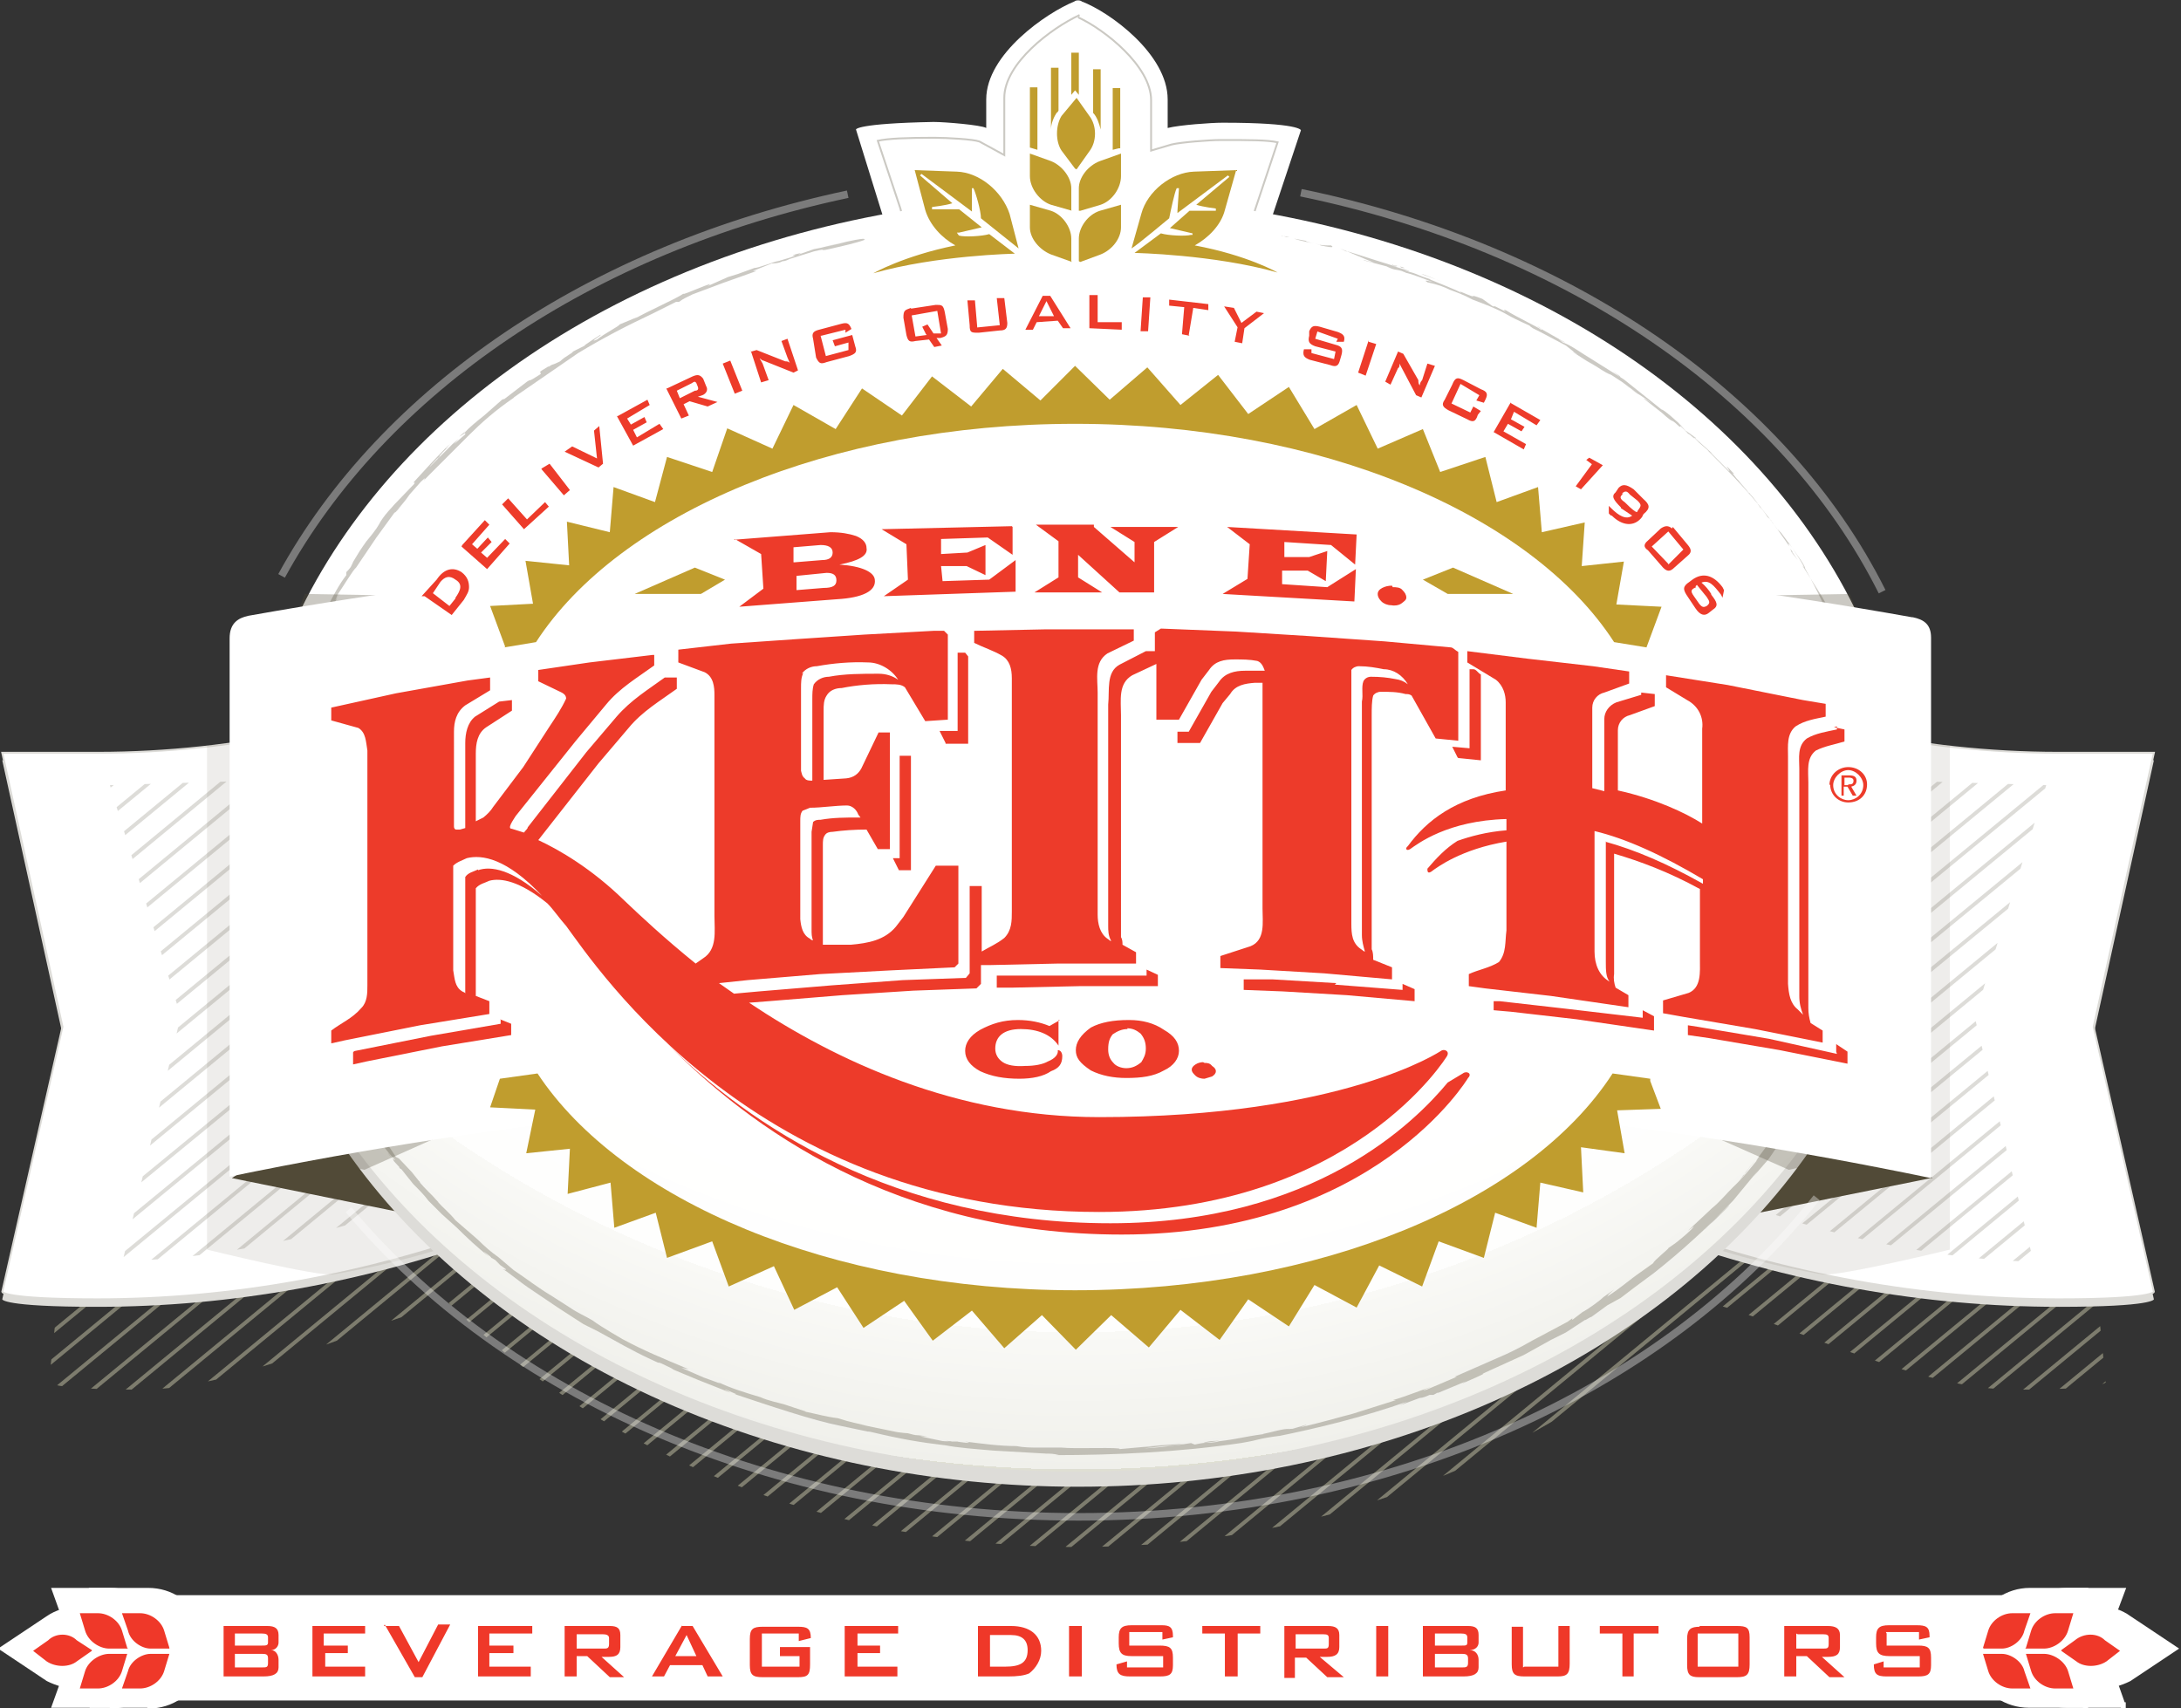 <svg xmlns="http://www.w3.org/2000/svg" id="Layer_1" xmlns:xlink="http://www.w3.org/1999/xlink" viewBox="0 0 289.7 226.9"><rect x="0" y="0" width="289.7" height="226.9" fill="#333333" stroke="none"/><style>.st0{display:none;fill:#A7A9AC;} .st1{display:none;} .st2{display:inline;} .st3{fill:#FFFFFF;} .st4{clip-path:url(#SVGID_2_);} .st5{fill:#FFFFFF;stroke:#494936;stroke-width:0.5;stroke-miterlimit:10;} .st6{fill:#FFFFFF;stroke:#7D7C6E;stroke-width:0.5;stroke-miterlimit:10;} .st7{fill:#DDDCD8;} .st8{fill:#FFFFFF;stroke:#DDDCD8;stroke-width:0.25;stroke-miterlimit:10;} .st9{clip-path:url(#SVGID_4_);} .st10{fill:#FFFFFF;stroke:#DDDCD8;stroke-width:0.5;stroke-miterlimit:10;} .st11{clip-path:url(#SVGID_6_);} .st12{opacity:0.1;fill:#514A37;} .st13{opacity:0.3;fill:none;stroke:#514A37;stroke-width:0.25;stroke-miterlimit:10;} .st14{fill:#514A37;} .st15{fill:url(#SVGID_7_);} .st16{opacity:0.3;} .st17{opacity:0.3;fill:#514A37;} .st18{opacity:0.7;} .st19{opacity:0.5;fill:none;stroke:#FFFFFF;stroke-miterlimit:10;} .st20{fill:#C09D2E;} .st21{fill:#3158A6;} .st22{fill:#FFFFFF;stroke:#FFFFFF;stroke-width:0.764;stroke-miterlimit:10;} .st23{fill:#FFFFFF;stroke:#FFFFFF;stroke-width:2.32;} .st24{fill:#2F57A7;} .st25{clip-path:url(#SVGID_9_);} .st26{clip-path:url(#SVGID_11_);} .st27{clip-path:url(#SVGID_13_);} .st28{fill:url(#SVGID_14_);} .st29{fill:#ED3B2A;} .st30{fill:#FFFFFF;stroke:#FFFFFF;stroke-width:0.722;stroke-miterlimit:10;} .st31{fill:#FFFFFF;stroke:#FFFFFF;stroke-width:2.192;} .st32{fill:#EF3829;}</style><path d="M-1117-56h521.5v449H-1117z" class="st0"/><g class="st1"><g class="st2"><path d="M-937 30.7c.4 0 1.7-1 4-1.8l-3.5-11.6s0-.8 10.2-1c1.6 0 6.3.4 7 .8v-3.8c0-6.2 8-11.6 11.8-13.2h1c3.7 1.5 11.4 7.2 11.4 13.2v3.8c1.4-.4 5.6-.8 7-.7 10.4 0 10.5 1 10.5 1l-3.7 11.4c2.4.8 3.8 1.6 4 1.7l-4.6 11c-.2 0-.5 0-.8-.2-7.6-3-15.7-4.5-24.2-4.5-8.2 0-16 1.5-23.4 4.2l-2 .6-4.7-11z" class="st3"/><defs><path id="SVGID_1_" d="M-770.4 110.2l-12.2-.2c-5.4 0-10.7-.3-16-1-10-39-54.6-68.7-108.4-68.7-53.8 0-98.6 29.6-108.4 68.7-5.3.7-10.7 1-16 1l-12.3.2 4 36.4-4 37s0 1 12 1c12.8 0 28.8-8 41-11.5 19.5 19 48.5 32.6 83.7 32.6 35 0 64.2-13.5 83.7-32.5 12 3.5 28 11.7 40.8 11.7 12 0 12-1 12-1l-3.8-37 4-36.5z"/></defs><clipPath id="SVGID_2_"><use xlink:href="#SVGID_1_" overflow="visible"/></clipPath><g class="st4"><path d="M-1406.8 193L-728-366M-1404.8 195.4l678.8-559M-1403 197.8l679-559M-1401 200.2l679-559M-1399 202.6l679-559M-1397 205l678.8-559M-1395 207.3l678.8-559M-1393 209.7l678.7-559M-1391 212l678.7-559M-1389.2 214.4l679-559M-1387.2 216.8l678.8-559M-1385.3 219.2l679-559M-1383.3 221.6l678.8-559M-1381.3 224l678.8-559M-1379.4 226.3l678.8-559M-1377.4 228.7l678.8-559M-1375.5 231l679-559M-1373.5 233.5l678.8-559M-1371.5 235.8l678.8-559M-1369.6 238.2l678.8-559M-1367.6 240.6l678.8-559M-1365.7 243l679-559M-1363.7 245.4l678.8-559M-1361.7 247.7l678.8-559M-1359.8 250L-681-309M-1357.8 252.5l678.8-559M-1356 255l679-559M-1354 257.3l679-559M-1352 259.6l679-559M-1350 262l678.8-559M-1348 264.4l678.8-559M-1346 266.8l678.7-559M-1344 269l678.7-558.8M-1342.2 271.5l679-559M-1340.2 274l678.8-559M-1338.3 276.3l679-559M-1336.3 278.7l678.8-559M-1334.3 281l678.8-559M-1332.4 283.4l679-559M-1330.4 285.8l678.8-559M-1328.5 288.2l679-559M-1326.5 290.6l678.8-559M-1324.5 293l678.8-559M-1322.6 295.3l678.8-559M-1320.6 297.7l678.8-559M-1318.7 300l679-559M-1316.7 302.4l678.8-559M-1314.7 304.8l678.8-559M-1312.8 307.2l678.8-559M-1310.8 309.6l678.8-559M-1309 312l679-559M-1307 314.3l679-559M-1305 316.7l679-559M-1303 319l678.8-559M-1301 321.5l678.8-559M-1299 324l678.7-559M-1297 326.2l678.7-559M-1295.2 328.6l679-559M-1293.2 331l678.8-559M-1291.2 333.4l678.8-559M-1289.3 335.7l678.8-559M-1287.3 338l678.8-559M-1285.4 340.5l679-559M-1281.4 345.3l678.8-559M-1279.5 347.6l678.8-559M-1277.5 350l678.8-559M-1275.6 352.4l679-559M-1273.6 354.8l678.8-559M-1271.6 357.2l678.8-559M-1269.7 359.5l678.8-559M-1267.7 362L-589-197M-1265.8 364.3l679-559M-1263.8 366.7l678.8-559M-1262 369l679-559M-1260 371.4l679-559M-1258 373.8l679-559M-1256 376.2l678.8-559M-1254 378.6l678.8-559M-1252 381l678.8-559M-1250 383.3l678.7-559M-1248 385.7l678.7-559M-1246.2 388l678.8-559M-1244.2 390.4l678.8-559M-1242.3 392.8l679-559M-1240.3 395.2l678.8-559M-1238.4 397.6l679-559M-1236.4 400l678.8-559M-1234.4 402.3l678.8-559M-1232.5 404.7l678.8-559M-1230.5 407l678.8-559M-1228.6 409.5l679-559M-1226.6 412l678.8-559M-1224.6 414.2l678.8-559M-1222.7 416.6l678.8-559M-1220.7 419L-542-140M-1218.8 421.4l679-559M-1216.8 423.7l678.8-559M-1214.8 426L-536-133M-1213 428.5l679-559M-1211 431l679-559M-1209 433.3l678.8-559M-1207 435.6l678.8-559M-1205 438l678.8-559M-1203 440.4l678.7-559M-1201 442.8l678.7-559M-1199.2 445.2l678.8-559M-1197.2 447.5l678.8-559M-1195.3 450l679-559M-1193.3 452.3l678.8-559M-1191.3 454.7l678.8-559M-1189.4 457l678.8-559M-1187.4 459.4l678.8-559M-1185.5 461.8l679-559M-1183.5 464.2l678.8-559M-1181.6 466.6l679-559M-1179.6 469l678.8-559M-1177.6 471.3l678.8-559M-1175.7 473.7l678.8-559M-1173.7 476L-495-83M-1171.8 478.4l679-559M-1169.8 480.8l678.8-559M-1167.8 483.2l678.8-559M-1166 485.6l679-559M-1164 488l679-559M-1162 490.3l679-559M-1160 492.7l678.8-559M-1158 495l678.8-559M-1156 497.5l678.7-559M-1154 500l678.7-559M-1152.2 502.2l679-559M-1150.2 504.6l678.8-559M-1148.3 507l679-559M-1146.3 509.4l678.8-559M-1144.3 511.8l678.8-559M-1142.4 514l679-559M-1140.4 516.5l678.8-559M-1138.5 519l679-559M-1136.5 521.3l678.8-559M-1134.5 523.6l678.8-559M-1132.6 526l678.8-559M-1130.6 528.4l678.8-559M-1128.7 530.8l679-559M-1126.7 533.2l678.8-559M-1124.8 535.5l679-559M-1122.8 538L-444-21M-1120.8 540.3l678.8-559M-1119 542.7l679-559M-1117 545l679-559M-1115 547.4l679-559M-1113 549.8l678.8-559M-1111 552.2l678.8-559M-1109 554.6l678.7-559M-1107 557L-428.4-2M-1105.2 559.3l679-559M-1103.2 561.7l678.8-559M-1101.2 564L-422.4 5M-1099.3 566.4l678.8-559M-1097.3 568.8l678.8-559M-1095.4 571.2l679-559M-1093.4 573.6l678.8-559M-1091.5 576l679-559M-1089.5 578.4l678.8-559M-1087.5 580.7l678.8-559M-1085.6 583l678.8-559M-1083.6 585.5l678.8-559M-1081.7 588l679-559M-1079.7 590.2l678.8-559M-1077.7 592.6l678.8-559M-1075.8 595L-397 36M-1073.8 597.4l678.8-559M-1072 599.8l679-559M-1070 602l679-559M-1068 604.5l679-559M-1066 607l678.8-559M-1064 609.3l678.8-559M-1062 611.6l678.8-559M-1060 614l678.7-559M-1058.2 616.4l679-559M-1056.2 618.8l678.8-559M-1054.2 621.2l678.8-559M-1052.3 623.5l678.8-559M-1050.3 626l678.8-559M-1048.4 628.3l679-559M-1046.4 630.7l678.8-559M-1044.4 633l678.8-559M-1042.5 635.4l678.8-559M-1040.5 637.8l678.8-559M-1038.6 640.2l679-559M-1036.6 642.6l678.8-559M-1283.4 343l678.8-559" class="st5"/></g><g class="st4"><path d="M-1406.8 193L-728-366M-1404.8 195.4l678.8-559M-1403 197.8l679-559M-1401 200.2l679-559M-1399 202.6l679-559M-1397 205l678.8-559M-1395 207.3l678.8-559M-1393 209.7l678.7-559M-1391 212l678.7-559M-1389.2 214.4l679-559M-1387.2 216.8l678.8-559M-1385.3 219.2l679-559M-1383.3 221.6l678.8-559M-1381.3 224l678.8-559M-1379.4 226.3l678.8-559M-1377.4 228.7l678.8-559M-1375.5 231l679-559M-1373.5 233.5l678.8-559M-1371.5 235.8l678.8-559M-1369.6 238.2l678.8-559M-1367.6 240.6l678.8-559M-1365.7 243l679-559M-1363.7 245.4l678.8-559M-1361.7 247.7l678.8-559M-1359.8 250L-681-309M-1357.8 252.5l678.8-559M-1356 255l679-559M-1354 257.3l679-559M-1352 259.6l679-559M-1350 262l678.8-559M-1348 264.4l678.8-559M-1346 266.8l678.7-559M-1344 269l678.7-558.8M-1342.2 271.5l679-559M-1340.2 274l678.8-559M-1338.3 276.3l679-559M-1336.3 278.7l678.8-559M-1334.3 281l678.8-559M-1332.4 283.4l679-559M-1330.4 285.8l678.8-559M-1328.5 288.2l679-559M-1326.5 290.6l678.8-559M-1324.5 293l678.8-559M-1322.6 295.3l678.8-559M-1320.6 297.7l678.8-559M-1318.7 300l679-559M-1316.7 302.4l678.8-559M-1314.7 304.8l678.8-559M-1312.8 307.2l678.8-559M-1310.8 309.6l678.8-559M-1309 312l679-559M-1307 314.3l679-559M-1305 316.7l679-559M-1303 319l678.8-559M-1301 321.5l678.8-559M-1299 324l678.7-559M-1297 326.2l678.7-559M-1295.2 328.6l679-559M-1293.2 331l678.8-559M-1291.2 333.4l678.8-559M-1289.3 335.7l678.8-559M-1287.3 338l678.8-559M-1285.4 340.5l679-559M-1281.4 345.3l678.8-559M-1279.5 347.6l678.8-559M-1277.5 350l678.8-559M-1275.6 352.4l679-559M-1273.6 354.8l678.8-559M-1271.6 357.2l678.8-559M-1269.7 359.5l678.8-559M-1267.7 362L-589-197M-1265.8 364.3l679-559M-1263.8 366.7l678.8-559M-1262 369l679-559M-1260 371.4l679-559M-1258 373.8l679-559M-1256 376.2l678.8-559M-1254 378.6l678.8-559M-1252 381l678.8-559M-1250 383.3l678.7-559M-1248 385.7l678.7-559M-1246.2 388l678.8-559M-1244.2 390.4l678.8-559M-1242.3 392.8l679-559M-1240.3 395.2l678.8-559M-1238.4 397.6l679-559M-1236.4 400l678.8-559M-1234.4 402.3l678.8-559M-1232.5 404.7l678.8-559M-1230.5 407l678.8-559M-1228.6 409.5l679-559M-1226.6 412l678.8-559M-1224.6 414.2l678.8-559M-1222.7 416.6l678.8-559M-1220.7 419L-542-140M-1218.8 421.4l679-559M-1216.8 423.7l678.8-559M-1214.8 426L-536-133M-1213 428.5l679-559M-1211 431l679-559M-1209 433.3l678.8-559M-1207 435.6l678.8-559M-1205 438l678.8-559M-1203 440.4l678.7-559M-1201 442.8l678.7-559M-1199.2 445.2l678.8-559M-1197.2 447.5l678.8-559M-1195.3 450l679-559M-1193.3 452.3l678.8-559M-1191.3 454.7l678.8-559M-1189.4 457l678.8-559M-1187.4 459.4l678.8-559M-1185.5 461.8l679-559M-1183.5 464.2l678.8-559M-1181.6 466.6l679-559M-1179.6 469l678.8-559M-1177.6 471.3l678.8-559M-1175.7 473.7l678.8-559M-1173.7 476L-495-83M-1171.8 478.4l679-559M-1169.8 480.8l678.8-559M-1167.8 483.2l678.8-559M-1166 485.6l679-559M-1164 488l679-559M-1162 490.3l679-559M-1160 492.7l678.8-559M-1158 495l678.8-559M-1156 497.5l678.7-559M-1154 500l678.7-559M-1152.2 502.2l679-559M-1150.2 504.6l678.8-559M-1148.3 507l679-559M-1146.3 509.4l678.8-559M-1144.3 511.8l678.8-559M-1142.4 514l679-559M-1140.4 516.5l678.8-559M-1138.5 519l679-559M-1136.5 521.3l678.8-559M-1134.5 523.6l678.8-559M-1132.6 526l678.8-559M-1130.6 528.4l678.8-559M-1128.7 530.8l679-559M-1126.7 533.2l678.8-559M-1124.8 535.5l679-559M-1122.8 538L-444-21M-1120.8 540.3l678.8-559M-1119 542.7l679-559M-1117 545l679-559M-1115 547.4l679-559M-1113 549.8l678.8-559M-1111 552.2l678.8-559M-1109 554.6l678.7-559M-1107 557L-428.4-2M-1105.2 559.3l679-559M-1103.2 561.7l678.8-559M-1101.2 564L-422.4 5M-1099.3 566.4l678.8-559M-1097.3 568.8l678.8-559M-1095.4 571.2l679-559M-1093.4 573.6l678.8-559M-1091.5 576l679-559M-1089.5 578.4l678.8-559M-1087.5 580.7l678.8-559M-1085.6 583l678.8-559M-1083.6 585.5l678.8-559M-1081.7 588l679-559M-1079.7 590.2l678.8-559M-1077.7 592.6l678.8-559M-1075.8 595L-397 36M-1073.8 597.4l678.8-559M-1072 599.8l679-559M-1070 602l679-559M-1068 604.5l679-559M-1066 607l678.8-559M-1064 609.3l678.8-559M-1062 611.6l678.8-559M-1060 614l678.7-559M-1058.2 616.4l679-559M-1056.2 618.8l678.8-559M-1054.2 621.2l678.8-559M-1052.3 623.5l678.8-559M-1050.3 626l678.8-559M-1048.4 628.3l679-559M-1046.4 630.7l678.8-559M-1044.4 633l678.8-559M-1042.5 635.4l678.8-559M-1040.5 637.8l678.8-559M-1038.6 640.2l679-559M-1036.6 642.6l678.8-559M-1283.4 343l678.8-559" class="st6"/></g><path d="M-1050 101.2l8 36.4-8 35s0 1 12.7 1c18 0 35.8-3 53.4-9.6.8-.2 1.4-1 1.4-2.8V89.5c-18 7.7-36.3 11.6-54.6 11.5l-12.8.2zM-764 101.2l-12.8-.2c-18.3 0-36.6-3.8-54.6-11.5v71.7c0 1.8.5 2.6 1.2 2.8 17.6 6.5 35.5 9.7 53.4 9.7 12.7 0 12.7-1 12.7-1l-8.2-35 8-36.5z" class="st7"/><path d="M-1050 100.2l8 36.4-8 35s0 1 12.7 1c18 0 35.8-3 53.4-9.6.8-.2 1.4-1 1.4-2.8V88.5c-18 7.7-36.3 11.6-54.6 11.5l-12.8.2zM-764 100.2l-12.8-.2c-18.3 0-36.6-3.8-54.6-11.5v71.7c0 1.8.5 2.6 1.2 2.8 17.6 6.5 35.5 9.7 53.4 9.7 12.7 0 12.7-1 12.7-1l-8.2-35 8-36.5z" class="st8"/><defs><path id="SVGID_3_" d="M-801 103.7l22.5.8-9.4 30.8 8 32.3c-16.6-.3-36-5.6-43.5-10s4.7-49.6 4.7-49.6l17.8-4.3z"/></defs><clipPath id="SVGID_4_"><use xlink:href="#SVGID_3_" overflow="visible"/></clipPath><g class="st9"><path d="M-940.7 134.3L-763.2-12M-938.8 136.7L-761.2-9.5M-936.8 139L-759.3-7M-934.8 141.4L-757.3-4.8M-933 143.8L-755.3-2.4M-931 146.2L-753.3 0M-929 148.6L-751.4 2.4M-927 151L-749.5 4.6M-925 153.3L-747.6 7M-923 155.7L-745.7 9.5M-921 158l177.4-146M-919.2 160.5l177.6-146.2M-917.2 162.8l177.5-146.2M-915.3 165.2L-737.7 19M-913.3 167.6l177.5-146.2M-911.3 170l177.5-146.2M-909.4 172.3l177.5-146M-907.4 174.7L-730 28.5M-905.5 177L-728 31M-903.5 179.5L-726 33.3M-901.5 182L-724 35.6M-899.6 184.2L-722 38M-897.6 186.6L-720 40.4M-895.7 189L-718 42.8M-893.7 191.4l177.5-146.2M-891.8 193.8l177.6-146.2M-889.8 196l177.5-146M-887.8 198.5l177.5-146.2M-886 201l177.6-146.3M-884 203.3L-706.3 57M-882 205.6l177.6-146M-880 208l177.5-146.2M-878 210.4l177.5-146.2M-876 212.8l177.4-146.2M-874 215.2L-696.7 69M-872.2 217.5l177.6-146.2M-870.2 220l177.5-146.3M-868.3 222.3L-690.7 76M-866.3 224.7l177.5-146.2M-864.3 227l177.5-146M-862.4 229.4l177.6-146.2M-860.4 231.8L-683 85.6M-858.5 234.2L-681 88M-856.5 236.6L-679 90.4M-854.5 239L-677 92.7M-852.6 241.3L-675 95M-850.6 243.7L-673 97.5M-848.7 246L-671 100M-846.7 248.5l177.5-146.2M-844.8 250.8l177.6-146.2M-842.8 253.2L-665.3 107M-840.8 255.6l177.5-146.2M-839 258l177.7-146.2M-837 260.3l177.6-146M-835 262.7l177.6-146.2M-833 265l177.5-146M-831 267.5l177.5-146.2M-829 270l177.4-146.3M-827 272.2L-649.7 126M-825.2 274.6l177.6-146.2M-823.2 277l177.5-146.2M-821.2 279.4l177.5-146.2M-819.3 281.8l177.5-146.2M-817.3 284l177.5-146" class="st10"/></g><defs><path id="SVGID_5_" d="M-1013 103.7l-22.6.8 9.4 30.8-7.7 32.3c16.5-.3 36-5.6 43.4-10 7.5-4.4-4.6-49.6-4.6-49.6l-17.8-4.3z"/></defs><clipPath id="SVGID_6_"><use xlink:href="#SVGID_5_" overflow="visible"/></clipPath><g class="st11"><path d="M-1156.7 124.3l177.6-146M-1154.7 126.7l177.5-146.2M-1152.8 129l177.6-146M-1150.8 131.5l177.5-146.2M-1148.8 134l177.5-146.3M-1147 136.2l177.7-146M-1145 138.6L-967.3-7.6M-1143 141L-965.4-5.2M-1141 143.4L-963.5-2.8M-1139 145.8L-961.5-.4M-1137 148L-959.7 2M-1135 150.5L-957.7 4.3M-1133.2 153L-955.6 6.6M-1131.2 155.3L-953.7 9M-1129.3 157.6l177.6-146M-1127.3 160l177.5-146.2M-1125.3 162.4l177.5-146.2M-1123.4 164.8l177.6-146.2M-1121.4 167.2L-944 21M-1119.5 169.5L-942 23.3M-1117.5 172L-940 25.6M-1115.5 174.3L-938 28M-1113.6 176.7L-936 30.5M-1111.6 179L-934 33M-1109.7 181.4L-932 35.2M-1107.7 183.8l177.5-146.2M-1105.7 186.2L-928.2 40M-1103.8 188.6l177.5-146.2M-1101.8 191l177.5-146.2M-1100 193.3L-922.2 47M-1098 195.7l177.6-146.2M-1096 198l177.6-146M-1094 200.5l177.5-146.2M-1092 202.8l177.5-146.2M-1090 205.2L-912.6 59M-1088 207.6l177.4-146.2M-1086.2 210l177.6-146.2M-1084.2 212.4l177.5-146.2M-1082.2 214.7l177.5-146.2M-1080.3 217l177.5-146M-1078.3 219.5l177.5-146.2M-1076.4 222l177.6-146.3M-1074.4 224.2l177.5-146M-1072.5 226.6L-895 80.4M-1070.5 229L-893 82.8M-1068.5 231.4L-891 85.2M-1066.6 233.8L-889 87.6M-1064.6 236L-887 90M-1062.7 238.5L-885 92.3M-1060.7 241l177.5-146.3M-1058.7 243.3L-881.2 97M-1056.8 245.7l177.5-146.2M-1054.8 248l177.5-146.2M-1053 250.4l177.7-146.2M-1051 252.8l177.6-146.2M-1049 255.2L-871.4 109M-1047 257.5l177.5-146.2M-1045 260l177.5-146.3M-1043 262.3L-865.6 116M-1041 264.7l177.4-146.2M-1039.2 267l177.6-146M-1037.2 269.4l177.5-146.2M-1035.2 271.8l177.5-146.2M-1033.3 274.2L-855.7 128" class="st10"/></g><path d="M-1022.8 166.3s14.7 3.5 17 3c23.7-4.2 30.7-11.4 30.7-13V85c-15.8 7.6-31.8 13.5-47.8 14.3v67zM-791.3 166.3s-14.7 3.5-17 3c-23.7-4.2-30.7-11.4-30.7-13V85c15.7 7.6 31.8 13.5 47.7 14.3v67z" class="st12"/><path d="M-907 2.5c3.5 1.6 9.6 6.5 9.6 11V20l3-.8c1-.4 4.8-.7 6.4-.7 4 0 6.2.2 7.6.3l-3 9.3-.5 2 2 .7 2 .8-3 7c-7.7-2.7-15.7-4-23.8-4-8.2 0-16.3 1.4-24 4.3L-934 32l2-.8 2-.7-.7-2-3-9.3 7.5-.3c1.6 0 5.2.3 6 .5l3.2 1.8v-7.6c0-4.6 6.4-9.3 10-11" class="st13"/><path d="M-793.8 156.6c-.5 0-28.7 6-28.7 6l5.4-11.2 7.3-5.2 16 10.4zM-1019.5 156.6c.5 0 28.6 6 28.6 6l-5-11.2-7.6-5.2-16 10.4z" class="st14"/><g><ellipse cx="-907" cy="113" class="st7" rx="110.3" ry="84.7"/></g><g><radialGradient id="SVGID_7_" cx="-907.4" cy="31.4" r="182.1" gradientUnits="userSpaceOnUse"><stop offset="0" stop-color="#FFF"/><stop offset=".6" stop-color="#FFF"/><stop offset=".7" stop-color="#FFF"/><stop offset=".8" stop-color="#FEFEFD"/><stop offset=".8" stop-color="#F9F9F6"/><stop offset=".9" stop-color="#F0F0EB"/><stop offset=".9" stop-color="#E4E4DA"/><stop offset=".9" stop-color="#DFDFD3"/></radialGradient><ellipse cx="-907" cy="111" class="st15" rx="110.3" ry="84.7"/></g><g class="st16"><path d="M-880 31.4l.7.2h.5l-1.2-.2zM-875 32.7c1 .2 2 .4 1.5.2l-2-.5-1.3-.3c-.2 0-1-.3-1.6-.3l3.6.7c.3 0 0 0 0 0zM-812 73.5l-.4-.4c0 .2.2.4.3.5zM-800.8 118.5v-.6.5zM-802.3 126.4v-.5.4z" class="st14"/><path d="M-812 73.5l.6 1-.7-1zM-864.6 35.5l-.7-.2c.2 0 .4 0 .6.2zM-826 58l-.2-.4-.2-.2.5.5zM-838.6 48.2l.6.3-.7-.4v.2zM-861.3 37l-.5-.2h.5zM-818 66l.2.2zM-953.5 36.8zM-935.5 32h-.3.3zM-807.5 140.2c.2-.5 0-.3 0 0zM-924.5 191.6c1.5.3-2.5-.3-.2 0-.2 0 2 .3.2 0zM-864.3 35.6c.3 0 .5 0 .7.2l-.7-.2zM-924.7 191.7h0zM-828.8 166.4s.2 0 .3-.2l-.3.2zM-811.7 147.7l-.4.6c0-.3.2-.4.3-.6zM-839.4 174.2l-.8.5.8-.5zM-851.4 180.8h.2l.4-.3-.6.3zM-989.3 58.2l.6-.4c-.2 0 1.3-1.2-.6.4zM-864.7 35.5h0zM-839.6 175l-2 1c.7-.2 1.4-.6 2-1zM-1003 147.7l-.2-.4c0 .2.2.3.3.4zM-847 179.3c-.5.2-1 .3-1.2.5h-.3l1.4-.5zM-988.7 57.8z" class="st14"/><path d="M-977.5 48.8c-1.7 1.2-.7.6-1 1-2 1.4-1 .5-1.8 1l-3 2.4s-.3.2 0 0l-2.6 2-2.5 2.5h-.2.3L-990 59l.7-.5-.7.7c-.7.5 1-1 1-1-1.5 1.3-3 3-4 4-.4 0 2.3-2.5 1-1.2l1.5-1.5c-1.3 1 1-1-.2 0l-2.3 2.3-2 2.3c-.5.6 0 0-.3.5l-2.4 2.7c-.5.5-1 1-1.8 2.2-.5.7-.6 1-2 2.7.2 0 .3-.3.5-.5-1.7 2.3-1 1.4-2.6 4 .2-.6 1.2-2 1-1.7-1.2 1.6-.7 1.2-1.5 2.5l-.4.2-2.3 4.2c-.7 1.6-1.5 3-2 4.7 0-.2.2-.8-.2 0-1.5 4-3 8.6-4 12.6v1.6c-.2.4-.3.7-.2.3-.3 1.5 0 0 0 .7-.2 1-.3 1.2-.3.7-.4 2.8-.6 8-.6 11v-.5 2.3c0 .7 0 1.3.2 2.4v-.4c.3 5 1.6 10.5 2.7 14.2 0 .2 0 .6.3 1 0 .6.3 1 .5 1.7l1 2.3 1 2.5c.2.6.5 1.4 1.5 3.2l1.4 2.6 1 1.6.4.8.8 1-.5-.8 1.7 2.7c.3.5.5 1 .7 1 0 .4.2.5.2.5l2.8 3.7-1-1 1.8 2c-.2-.2 0 0 .2 0 .3.6 1 1.3 1.6 2 .7 1 1.4 1.7 2 2.4l-.2-.3 1 1 1 1 2 2c1.3 1 2.7 2.4 4.2 3.7-1-1-.8-.8 0 0l.4.3c.6.4-1-.8.3 0 1.3 1 .8.8.2.3l1.4 1h-.4c.6.3 2.4 1.8 3.3 2.3 1.6 1.2 2.8 2 4 2.6 1 .8 2 1.4 3.4 2.2 0 0 1 .7 2 1 2 1.2 4 2.6 6.7 3.7 1.8 1 .5.2 1.3.6 0 .2 2.7 1.3 1.3.8 1.6.7 2.6 1 3.7 1.6 1 .4 2.3 1 4.3 1.6l-.7-.3 1.5.6c4.5 1.6 10.4 3.5 14 4.3l3.8.7c1.7.4-1 0 .2.2 4.2.7 6.6 1.2 10 1.6 1.4.4 3.8.6 6.3 1 2.6 0 5.2.2 7 .3h-.2 1.5c8 0 16.6-.3 24.7-1.5 3-.5 1.6-.5 5.4-1l-1 .2c6-1.2 12-2.7 17.6-4.7-.3 0-.3 0-.8.3.6-.2 1.7-.5 2.6-1 .5 0 1-.2 1.2-.3.4 0 .5-.3.5-.3l.8-.2 3.6-1.4-.5.2 2.8-1.2 5.5-2.6 3.6-2 2-1c1-.5 2-1.3 2.6-1.7-.4.4 1-.5.6 0l2.3-1.7 1.8-1.2c.6-.3 1.2-.8 1.7-1.2l2.7-2c3.7-3 7-6 10-9 0 .2-3.4 3.3-3.2 3.3 1.4-1.4 2.6-2.5 3.6-3.7 1-1.2 2.2-2.3 3.5-4 .8-.7-.3.6-.5 1l2-2.5 1.7-2.3c1.2-1.5 2-3 3-4.6l-.3.6.8-1.4-.4.6 1.4-2.6.6-1c.4-.6.7-1.3.4-.4l.3-.8c.5-.6.6-.8.3-.2l1-2 .7-1.6-.2.7c.4-1.2.8-2.3 1.6-4v.4c.4-1.6 1-3 1.4-4.4l.6-2.2.7-2.4c0 1 .4-1.2.5-1.4 0-.7.3-1.3.4-2 0 .3-.2.6-.3.8l.8-4.7c0 .5 0 1-.2 1.4l.4-3.2-.2 1.8c0-1.8-.2.2 0-2l.3-2.8v-3c0-.3.2.3.2 0 0-.8 0-4-.3-5v.2-.7-.8c-.2-2.5 0 .7-.3-2.2v.6c0-1.4-.2-2.8-.6-4.2 0-.6-.2-1.3-.4-2 0-.6-.3-1.2-.4-2 0-.7.6 2.4.4 1.5-.8-3.8-2.2-7.6-3.6-11l.2.6c-.3-.4-1-2.6-2-4.2l.4.5-1-1.8c-.2-.6-.5-1-1-1.8-.6-1.4-1.5-2.7-2.5-4.4l.2.4-1.5-2.2c-.5-1-1-1.7-1.6-2.4l-.5-.6c-2.8-4-6-7.2-9.2-10.3l.6.5-2.8-2.5 1 1-2-1.7c1.3 1 0 0-.5-.6-1.5-1.3-.4 0-2.4-2v.2l-2.3-1.8c-.3-.3 1 .6 1 .6-1.2-1-2.5-1.7-3.6-2.6l1.8 1.3c-1-1-1.3-1-2.2-1.8l-2-1.4.5.4-2.5-1.5c-1-.6-1.8-1.2-3-1.8 2.2 1 .4 0 .6 0-.5-.3-1.4-.8-1-.7l-3.4-1.7-1-.6c-1.3-.7.4.2.3.2l-3.7-2-4.6-2-3-1c-.8-.4-1.6-.7-3-1-.8-.5.8 0 .8 0-1.4-.5-2.5-1-3.8-1.3.2 0 0-.2-.4-.3l-2.2-.7c.2 0 .6 0 1 .3L-869 34c-.4 0 .8.3 1.3.4l-4.4-1 1 .2c-.5-.2-.3-.2.2 0l2 .5h-1c.4 0 1.4.4 2.4.7l3.3 1-1-.2 2 .5c.5.2.8.4 0 0l2.2 1 1.3.4-.6-.2 4.6 1.8h-.2c3.3 1.3.4 0 2.8 1l1.6 1h.3c.3 0 1 .4.8.4l.6.2c1.4.8 4.2 2 4.4 2.4.6.3-1.4-.8.3 0 .4.4 1.8 1 3.2 2-.6-.3-2-1-.5-.2 1 .3 2.6 1.6 3.8 2.3l4.3 3c-.2-.2 3.4 2.4 5 3.8.3 0 2 1.5 3 2.6l-1-.7 1.2 1c.3 0 .7.4 1.4 1h-.3l2 2 2.5 2.4s-1.3-1.5.6.4l-.3-.3 1 1-1-.7c1 1 .5.4 1.2 1-.2 0 .3.6.2.6l-.8-1 1.7 2s.2 0 .7.6c1.2 1.5.4.6 1 1.5.4.4 1 1.4 1.2 1.4l.4.8c.7.7 2.8 3.8 2.2 2.8l-.2-.2c2 2.8 3.8 6 5.3 9 1 1.7 1.8 4 2.4 5.2l.4 1c.6 1.5.7 1.6 1.3 3.7-.5-1.4 0 .5-.5-1.4l1.3 4.3.5 2.3-.3-1.4.4 1.4.4 1.4-.2-.5c.7 3.8 1.3 7 1.3 10v-.5-.7V117.5c-.3 1.8-.4 2.2-.3 1v-.6-.7.2c0 .5 0 1.3-.2 2 0 .7-.2 1-.2.8-.2 1.4 0 .6.2-.4l-.6 3c0 .8-.4 1.7-.6 3 0-.5.2-.8 0-.4l-.5 2.3-.4 1.4c-.5 1.3 0-.5-.7 2-.5 1.3 0 .2 0-.4l-1 3-1 2 .5-1-.7 1.6.4-.5-.5 1.2c-.4.6.2-.5-.3.8l-1.4 2.8c1.3-2.5-.2.3.8-2 0 .5-.3 1-.7 1.6l.2-.2-1 1.8c0 .3-.2.6-1 1.8l-.5 1-.2.4-1.5 2.5.6-1-1.5 2.3.4-.6-1.5 2-1.7 2.2-.6.6-3 3.6c.4-.4.5-.5-.5.7l2.4-3-1.4 2c.7-1 1.6-1.8 2-2.4-.7 1-.6 1-.3.6-1 1-2 2.4-3.2 3.7v-.2l-2.7 3c-1 1-2 2-3.3 3l1-.7-2.6 2.3-1 .6c.2 0-2 1.7-2 2l-1.4 1c-2.4 1.5-2.5 2-5 3.5.8-.5-.3 0 1.3-1l-1.5 1c-.5.3-2 1.6-3 2l-1 .8h-.2l-.5.4-4.6 2.5c-1.7 1-3.5 1.7-4.6 2.2-1.8 1-4 2-5.7 2.6l.4-.2c-2.4 1-1.4.8-4 1.8-1.5.5 1.3-.6.5-.3-.6 0-3.4 1.2-5.3 1.8l.5-.2-5.8 2-6.8 1.7c.7-.2 1-.2.6-.2l-1.8.5c-.6 0-2 .4-2.3.3.7 0 1.4-.2 2-.4-1 0-2.5.4-3.5.6-2.8.5-2.8.6-6 1h.3l-3.2.4h-.6l-6 .6c.5 0 1.4 0 2.3-.2 1 0 2-.3 2.7-.3l-4.5.5h1.5l-5.6.3c.4-.2-6 .2-7.6 0h-3c-1-.2-2-.3-3.2-.3-2 0-4.2-.4-6.6-.6 1.7.2-1.4-.2-1 0l-1.7-.3-3.3-.5c-.8-.2 1 0 1 0-2.5-.3-1-.2-2.6-.5.3.2-1 0-2.2-.3l2 .4c-3.5-.5-3-.6-6.3-1.2l1 .2c-1-.2-2.5-.5-4-1l-4-.8c-.3 0-.7-.3 0 0l-3-1-3.3-1c-2-.7-4-1.3-5.6-2h.5c-.8 0-1.3-.3-2.2-.7 0 0 .3 0 0 0l-3-1.2 1 .4-9-4c.2-.2-2.6-1.7-4-2.5l-2.8-1.8-2.5-1.6c-1.7-1-3.2-2.2-5-3.5-.6-.3-1.3-1-2-1.6-1-.7-2-1.4-2.8-2.2-1-1-2-1.7-2.8-2.6l-2.6-2.5c.5.5 0 0-.7-.5-.5-.8-1.8-2-1.7-2l.3.3-1.2-1.5-1.7-2h-.3l-2-3c-.5-.5-1-1-1.3-1.6l-1-1.6-1-1.5-1-1.4-1.2-2c-.5-1-1-2.2-1.6-3l-1.4-3.4c-.5-1-1-2.2-1.5-4l.3.8-1-2c0-.7-.3-1.2-.6-2v-.7l-.5-1.3-.2-1.2-.6-2.6-.5-2.6c0-1-.3-1.7-.4-2.6l.2.7-.4-3.6c0-1.3 0-2.3-.2-2v-2-3.5.2l.2-4v.4c.2-1.8 0-1.4.4-3.5v1l.4-2.8.4-2 .4-1.6.5-2.2v.4l1-3.5 1-2.8.2-.3c-1 2.3-1.6 4-1.5 4 0 0 .7-2 .2-.4l2-5.7c.2 0 .2 0 .2-.2v.2c0-.4.2-.7.3-1l.7-1.5 1.5-2.8s.5-1 0 0c0-.2-.2 0-.5.7v.3l-1.2 2 1.2-2.2.5-1.3c.7-1 2-3.3 2.3-3.5l2.7-4 2.3-3.3c.5-.7.7-.8 1-1l-1 1 2-2.4 1.5-1.7c1.4-1.6-.8 1 1.2-1.2l-.3.4 5.4-5.4c1.8-1.6 3.7-3.3 6.3-5.2l-.7.5c2.8-2.2 6-4.3 9-6.3 3.3-2 6.5-3.8 9.8-5.3 2-.8 2-1 3.2-1.5h.5l2-1 3.8-1.6 4.6-1.6h-.4c.6 0 1.7-.4 2.5-.7l1.5-.4c0-.2.4-.3 1-.4l3.2-1c2.5-.6-.4.3 3.3-.7 1.4-.4 4-1 3.4-1l-1.5.3 1.2-.3c.2-.2 1.2-.5-2 0l-2 .7h-.8l1.8-.3c-1 0-1.7.4-2.4.6l-1 .2-2 .6c-.3 0 1-.3-.5 0-1 .4 1 0-.7.4-1 .3-.7 0-2 .5l.7-.2-3.4 1.2c-.6 0-1.5.4-2.2.7l-1.3.4c-.3 0-1.8.7-2.8 1l-3 1.3c-1.3.7-4.6 2-6.8 3.3l.5-.3-2.4 1.2c0 .2-2 1.2-3 1.8-1.4.8 1-.6.4-.4.2 0-2.4 1.6-2 1.3l-1.5.7c-.2.3-1 .7-2 1.3l-2 1.4c-1 .5.5-.6.5-.6zm-31.3 36.6l.4-1-.4 1zm-1.4 3.8c0-.5.3-1 .6-1.7v.4c0-.3-.4.6-.6 1.2zm3.8-7.8l-.4 1c0-.4.3-.7.5-1V81v.2z" class="st14"/><path d="M-1006 80.4s0-.2.2-.3l-.2.5V80.4zM-812.4 73zM-1005.3 143.8l-.2-.3zM-827.3 56.2l-.2-.2.2.2zM-835 50.2l-1-.8 1 .8zM-841.2 46h-.2.2zM-811 147.6s-.2 0-.2.2c-.4.6 0 .2 0-.2zM-800.2 114.2v0zM-839.4 175h-.2.2zM-800.4 117l.2-1.6c0 .5 0 1-.2 1.6zM-871 33.5h-.4.4zM-871.4 33.4h-.4.4zM-872.6 33l.8.3-.8-.2zM-861.6 36.5zM-858.8 37.6l-2.6-1c.4 0 2 .7 2.6 1zM-847.5 43l-2.2-1c.4 0 1 .4 0 0 2.7 1.4-.7-.5 2.2 1zM-840.7 47c-1-.8 0 0 0 0 .7.3 1 .4 0 0zM-804.4 88.6c.3 1 0 0 0 0zM-801.2 99v-1l-.3-.5zM-800.7 105.3v-.5 1.8zM-849.3 179.7h.4c.7-.4.8-.6-.3 0zM-888.2 191.5l-2.3.3c1 0 1.8-.2 2.3-.3zM-998.8 152.5l.5.7-1-1.3z" class="st14"/></g><path d="M-804.8 153.8l-7.6-8.4-18.6 2 18.5 8.2M-1009.6 153.8l7.5-8.4 18.6 2-18.5 8.2" class="st17"/><g><path d="M-801.2 87.3l-3.4-8.2-23 .5 23 9.8M-1013 87.3l3.3-8.2 23 .5-22.8 9.8" class="st17"/></g><g class="st18"><path d="M-1004 160.8c20.5 24.6 56.2 41 97 41 41.6 0 78-17 98.2-42.6M-937.7 26c-34 7.2-61.6 26-75.2 50.7M-800 78.7c-13.3-25.8-42-45.7-77.4-53" class="st19"/></g><path d="M-796 82c-73-13-148.2-13-221 0-1.6.2-2.7 1-2.7 2.8v71.7c74.5-15.4 151.4-15.4 226 0V85c0-1.7-1-2.4-2.4-2.7z" class="st3"/><g><path d="M-907 35v-2.8c0-1.6 1.2-3.3 2.8-3.8l2.7-1v3c0 1.6-1.2 3.3-2.7 3.8l-2.8 1zM-908 35v-2.8c0-1.6-1.2-3.3-2.7-3.8l-2.8-1v3c0 1.6 1.3 3.3 2.8 3.8l2.8 1zM-907 28.4v-3c0-1.5 1.2-3.2 2.8-3.7l2.7-1v3c0 1.6-1.2 3.3-2.7 3.8l-2.8 1zM-908 28.4v-3c0-1.5-1.2-3.2-2.7-3.7l-2.8-1v3c0 1.6 1.3 3.3 2.8 3.8l2.8 1zM-907.5 22.7l-1.7-2.3c-1-1.3-1-3.4 0-4.7l1.7-2.3 1.7 2.3c1 1.3 1 3.4 0 4.7l-1.7 2.3zM-907.5 12l.5.6V7h-1v5.6zM-910 15.2l.3-.2V9.4h-1v8c0-.7.4-1.5.8-2.2zM-905 15.2c.4.7.7 1.5.8 2.3v-8h-1V15zM-912.5 20.2V12h-1v8c.3 0 .7 0 1 .2zM-901.7 20h.2v-8h-1v8.2zM-923 31.6l-.2-.4h.2s2-.2 3-.5c-.3-.4-2.8-2.4-3-2.4h-3.4V28s1.7-.2 2.7-.5l-4.3-3.7v-.2l6.8 5v-.3-3h.2l1 4s4.3 3.6 5 4l-1.3-4.6c-1-3-4-5.4-7-5.5l-5.6-.3 1.6 5.3c.5 2 2 3.7 4 4.7-7 1.4-11 3.6-11 3.6 8.5-2.4 19-2.5 19-2.5l-3.5-2.5c-.8 0-3.2.2-4 0zM-892 31.6h.2V31s-2-.2-3.2-.5c.4-.4 2.8-2.4 3-2.4h3.4V28s-1.7-.2-2.6-.5l4.3-3.7v-.2l-6.8 5v-.3l.2-3h-.3l-.8 4-5 4 1.2-4.6c.8-3 4-5.4 7-5.5l5.6-.3-1.5 5.3c-.5 2-2.2 3.7-4 4.7 7 1.4 11 3.6 11 3.6-8.5-2.4-19-2.5-19-2.5l3.5-2.5c1 0 3.3.2 4 0zM-983.2 86.3h-.2l4.3-.6c11-17 39-29.2 71.5-29.2 32.7 0 60.6 12 71.7 29.2l4.3.7h-.2l2-5.5-5.8-.3 1-5.8-5.7.6.3-6-5.6 1.4-.5-6-5.6 2-1.5-6-6 2.2-2.3-6-6 2.7-2.7-6-5.7 3.3-3.4-5.5-5.5 3.6-4-5.3-5 4-4.4-5-4.8 4.4-4.7-4.6-4.6 4.6-5-4.3-4.3 5-5.2-4-4 5.4-5.3-3.6-3.4 5.5-5.7-3.2-2.7 6-6-2.8-2 6-6-2.2-1.6 6-5.5-2-.5 6-5.7-1.3.3 6-5.8-.8 1 5.7-5.8.2 2 5.3z" class="st20"/><path d="M-952.8 72l12.8-.8c1.4 0 2.5 0 3.4.4 1 .3 1.4 1 1.4 1.5 0 1-1.2 2-3.7 2.3 3 .2 4.7 1 4.8 2 0 1.6-1.7 2.4-5.3 2.6l-12.7.8 3-2.2-.2-4.7-3.4-2zm8 3l3.6-.3c1 0 1.5-.4 1.5-1 0-.7-.6-1-1.6-1l-3.7.4.2 2zm.2 3.7l3.7-.2c1.3 0 1.8-.5 1.8-1 0-.8-.5-1.2-1.4-1l-4 .2v2zM-915.8 70.2V74l-3.3-2.3-6.3.2v2l3.5-.2 2.4-1v3.8l-2.4-1h-3.4v2l6.3-.3 3.6-2.6V79l-17.4.5 3.2-2-.2-4.8-3.3-2 17.2-.5zM-905 70.2l5.4 4.8v-2.7l-3.2-2h9l-3.2 2V79h-4.6l-5.5-5v3l3 2h-9l3.3-2V72l-3-2h7.7zM-870 71.4l-.3 3.8-3.2-2.5-6.2-.3v2h3.3l2.5-.8v4l-2.5-1.4-3.3-.2-.2 2 6.2.3 3.7-2.3-.3 4.2-17.5-1 3.3-1.8.3-4.7-3-2.2 17 1zM-865.3 78.3c.5 0 1 .2 1.3.5.4.3.5.6.5 1 0 .2-.2.5-.7.7-.4.2-.8.3-1.3.3s-1-.2-1.3-.5c-.4-.3-.6-.6-.6-1 0-.2.3-.5.7-.7.4-.2 1-.3 1.4-.3zM-909.7 136v3.3c-1-1.5-2.8-2.2-5-2-2.2 0-3.4.8-3.3 2.5 0 .8.3 1.4 1 1.8.5.3 1.5.5 3 .5 1 0 2.2 0 3-.6 1-.4 1.3-1 1.2-1.5v-.2c.4.2.6.5.6.8 0 1-.5 1.6-1.6 2.2-1 .5-2.4.8-4.2 1-2 0-3.7-.4-5.2-1.2-1.4-.7-2.2-1.6-2.2-2.6s.7-2 2.2-2.8c1.4-1 3-1.3 5-1.4 1.5 0 3 .3 4.2 1l1.3-1zM-900.4 135.8c1.8 0 3.4.5 4.7 1.3 1.4 1 2 2 2 3s-.7 2-2 2.6c-1.4.7-3 1-5 1-1.7 0-3.3-.4-4.7-1-1.4-1-2-1.8-2-2.8 0-1 .7-2 2-2.8 1.5-.8 3-1.2 5-1.2zm0 1.3c-1 0-1.5.3-2 .8-.4.5-.7 1-.7 2 0 .6 0 1.2.6 1.7.4.5 1 .7 1.8.7s1.4-.2 2-.6c.3-.5.6-1 .6-2 0-.6-.2-1.3-.7-1.8-.5-.5-1-.7-1.8-.7zM-890.4 141.6c.4 0 .8 0 1 .3.4 0 .6.4.6.6 0 .3-.2.5-.5.7l-1 .3c-.6 0-1 0-1.2-.3-.3-.2-.5-.5-.5-.8 0-.2.2-.5.5-.7l1-.2z" class="st21"/><path d="M-954 77.3l-4-1.5-8 3.5h8.8zM-861 77.3l3.7-1.5 8 3.5h-8.7z" class="st20"/><path d="M-898 130H-918v1.6h2l9-.2h10.5v-1.6l-1.5-.7v1zM-872.8 131l-8.5-.5-3.7-.2v1.4l5.2.3 8.5.5 9 .6v-1.5l-1.5-.6v.6l-9-.6zM-856.5 101l3 .4V90c-.4-.3-.7-.7-1-.7h-.6v10.6l-2.3-.4.8 1.5zM-931.7 114.4l.8 1.5 1.7-.2v-15h-1.4v13.5zM-924.7 99.2h3V87.5l-.4-.5-1 .2v10.4h-2.5l.8 1.6zM-983.8 135.8v.5l-9.3 1.6-10 1.8c-.2 0-.3.2-.4.3v1.7l2-.4 9.8-2 9.3-1.5v-1.6c-.5 0-1-.3-1.5-.4zM-856 143l-2 1c-4.3 5.4-17.7 18.8-44.8 18.8-28.7 0-48-13-59-24 11 11.2 30.5 25.5 60.5 25.5 33.6 0 46-20.7 46-20.7.6-.7-.2-1-.6-.6z" class="st21"/><path d="M-806.4 96.8v.5c-1.3.4-2.7.6-4 1.2-1 1-.8 2.7-1 4.2v30c.2 1 .3 1.8.7 2.5l-.7-.5c-1-1-1.3-2-1.3-3.4v-30c0-1.6-.3-3.3 1-4.3 1-.6 2.5-.8 3.8-1.2v-1.6l-2.6-.6-10-2-8.4-1.3V92l2.8 1.7c1.4.7 2 2.2 2 3.8V110c-2.3-1.4-6.3-3.4-11.3-4.5V97.2c0-1 .7-1.8 1.6-2l3.4-1.2v-1.5l-1.5-.2v.3l-3.4 1c-1 .4-1.4 1.3-1.5 2.2v9.4c-.5 0-1 0-1.5-.2V94.3c.2-.8.8-1.8 1.6-2l3.4-1v-1.7l-4.7-.7-8.7-1.3-7.8-1v1.7l3.7 2.2c.8.8 1 2 1 3.2v11.5c-6.7 1.2-10.4 4-13 7.4-.4.4-.2.8.3.4 1-.5 5-3.7 12.8-4v1.6c-2.5.3-4.7.8-6.4 1.4-1.5 1.2-2.7 2.4-3.7 3.7-.4.4-.2.7.2.4.8-.5 4-3 10-3.7V124c-.2 1.5 0 3-1 4-1.2 1-2.7 1.2-4 1.8v1.6l2.2.2 8.7 1 10.4 1.5v-1.5l-1.7-1c-.2-.6-.2-1.2-.2-1.8v-16c3.4 1 7.2 2.5 11.4 4.7v9.3c-.2 1.7.2 3.7-1.6 4.5l-3.4 1v1.7l2.8.3 9.3 1.7 9 1.7v-1.5c-.4-.4-1-.8-1.5-1l-.3-2v-30c0-1.5-.2-3.2 1-4.2 1.2-.6 2.6-.8 4-1.2v-1.6l-1.6-.4zM-837 112v16.2c0 1 0 1.8.6 2.6-1.5-.8-2.2-2.4-2-4v-16.2c4 1.3 9 3.3 14.3 6.5v.7c-5-2.7-9.2-4.5-13-5.6zM-806.4 140.2l-9-1.7-9.3-1.7-1.3-.2v1.2l2.8.5 9.3 1.6 9 1.7v-1.5l-1.4-1v1z" class="st21"/><path d="M-832 134.6v1l-10.4-1.4-8.7-1-1-.2.2 1.3 2.2.3 8.7 1 10.4 1.5v-1.5l-1.5-1zM-858 140.6c.3-.6-.4-1-1-.6 0 0-13 8.7-45.2 8.7-19.2 0-35.2-7.5-46.6-15l2.6-.4 9.7-.8 9.4-.5 8.3-.4.6-.5v-2.4h1.2l9-.2h10.3V127l-1.8-1v-1.2l-.2-29.4c0-2-.3-4.2 1.5-5.3l3.2-1.4V96h3l3-5.4 1-1.3c.8-1 2-1.3 3.4-1.4 1 0 2.2-.2 3.2 0 .5.4.7 1 .8 1.5h-2.5c-1.3 0-2.5 0-3.4 1.3l-.8 1.3-3 5.4h-1.6V99h3l3-5.4 1-1.3c.7-1.2 2-1.4 3.4-1.4h1v30c0 1.7.3 4-1.7 4.8l-4 1.4v1.6l5.2.2 8.5.5 9 .7v-1.6l-2.5-1.2v-1.2l-.2-31c0-1 0-2 .2-2.8.2-.4.6-.6 1-.6 1.2 0 2.3.2 3.3.4.3 0 .6 0 1 .2l3 5.7 3 .4V87c-.4-.2-.7-.7-1-.7l-8.8-.8-9.8-.7-10-.5-10-.3-.8.5v2.3h-1.2v.2l-3.5 1.6c-1.8 1-1.3 3.4-1.4 5.3v29.3c0 .7.2 1.4.4 2-.2 0-.3-.2-.5-.3-1.2-.7-1.4-2-1.4-3.2V92.5c0-2-.4-4.3 1.5-5.4l3.5-1.5V84h-1l-10-.2h-.8l-9.6.2v1.6c1.3.6 2.6 1 3.8 1.7 1 .6 1.2 1.8 1.3 3v31c0 1.2 0 2.6-1 3.5-1 .8-2 1.3-3 1.8V118h-1.6v11.6l-.5.6-8.5.3-9.5.6-9.6.8-3.3.3-2-1.3 4-.4 9.5-.7 9.5-.6 8.4-.3.5-.6v-13h-3l-4.4 7-1 1.2c-1.4 2-3.6 2.4-6 2.5-1 0-2.4.2-3.6 0v-13.2c0-.5 0-1 .3-1.4l1-.3 4.5-.3 1.4 2.5h1.6V97.7h-1.6l-2.3 4.7c-.5.7-1.2 1.3-2 1.3l-3 .2v-9.2c0-.7 0-1.4.3-2 .4-.7 1.2-1 2-1 2-.4 4.3-.6 6.6-.5.6 0 1.2.2 1.7.4l2.7 4.5h3V84.6l-.5-.5h-1.4l-9 .4-9 .6-8.8.8-7.2.7v1.6c1.2.5 2.4.8 3.6 1.4 1.2.6 1.3 2 1.3 3v29.4c0 2 .4 4.5-1.5 5.7l-1 .6c-4.2-3.3-7.4-6.3-9.5-8.3-4.3-4.3-8.6-6.8-11.4-8 0 0 0-.2.2-.2l8-10 3.8-4.7c2-2.2 4.3-3.6 6.5-5.2v-1.6l-1.6.2c-2.3 1.6-4.6 3-6.5 5.2l-4 4.7-7.8 10c0 .2-.3.5-.5.8l-1.6-.5c-.6 0 .2-1.2.6-1.6l8-10.2 3.8-4.7c2-2.2 4.4-3.6 6.6-5.2v-1.5l-8.5 1-6.7 1V91l2.7 1c.3.3 1 .6 1 1.2-.6 1.2-1.4 2.4-2.2 3.6l-3.7 5.4-3.7 5.4-1.4 1.5-1.2.6v-9c0-1.4.3-2.7 1.5-3.6l3.4-2v-1.7l-1.7.3-3.2 2c-1.2.8-1.4 2-1.4 3.5v11.3l-.7.3h-.5c-.2 0-.3-.2-.3-.4V97.6c0-1.4.2-2.7 1.4-3.5l3.3-2v-1.7l-3 .5-9.5 1.7-8.6 1.7v1.6l3.7 1c1 .7 1 2 1.2 3V131c0 1 0 2.2-.8 3-1.2 1.4-2.7 2-4 3.2v1.5l1.8-.3 10-2 9.2-1.5v-1.7l-1.8-.6-.2-.4V119l.2-.6c.4-.6 1-.8 1.7-1 1.5-.5 4 0 7.7 3 .8.8 1.6 1.8 2.5 3 3.8 5.3 25.3 38 70.8 38 33.5 0 46-20.8 46-20.8zm-12.7-51c0-.6.6-.7 1-.7 1 0 2.2 0 3.2.2 1.3.2 2.5 1 3.3 2l-1.8-.5-3.2-.4c-.5 0-1 .2-1 .6-.3.8-.2 1.7-.2 2.6v31c0 .8 0 1.6.3 2.2l-.6-.2c-1-.8-1.2-2-1.3-3.4v-31c0-1 0-2 .3-2.7zm-67 17.8c.6 0 1.2.6 1.5 1l.2.6h-.3c-1.7 0-3.3 0-5 .2-.3 0-.7.2-1 .5l-.2 1.2v13c0 .5 0 1 .2 1.4 0 0-.3 0-.4-.2-1-.6-1.2-1.6-1.3-2.6v-13.2c0-.4 0-1 .3-1.2.3-.3.6-.4 1-.4l5-.4zm-6-17.5c.4-1 1.2-1 2-1.2 2-.3 4.4-.5 6.7-.4 1.6 0 3.2.8 4 2.3-.7-.5-1.6-.8-2.6-1-2.2 0-4.5.2-6.6.5-.8.2-1.6.4-2 1.2-.3.6-.3 1.2-.3 2V104c-.4 0-.8.2-1 0-.4-.4-.4-.8-.5-1.2v-11c0-.6 0-1.3.3-2zm-43 26c-.7 0-1.4.3-1.8 1l-.2.6v13.2c0 .5 0 1 .3 1.4-.2 0-.4 0-.5-.2-1-.5-1-1.7-1-2.7V115.5c.4-.6 1-.8 1.7-1 2-.6 5.3 0 10 5-4-3.6-6.8-4-8.5-3.5zM-994.2 79.5l1.7-2.3c1-1.3 2.2-1.6 3.3-.7.7.5 1 1.2 1 2 0 .4-.4 1-.8 1.6l-1.6 2-3.6-2.5zm4.4.2c.7-1 1-1.7 0-2.4-.8-.5-1.4-.4-2 .4l-1 1.4 2.2 1.8.8-1zM-989 72.8l3.2-3.4.5.5-2.3 2.5.7.7 1.5-1.5.5.5-1.4 1.5 1 .7 2.3-2.6.5.6-3 3.4-3.4-3zM-983.6 67.2l.8-.6 2.4 2.6 2.5-2.2.6.6-3.2 3-3-3.4zM-978.2 62.6l.8-.7 2.8 3.4-.8.7-2.8-3.4zM-975.3 60.3l1-.6 3.3 1.6-.4-3.6.8-.6.5 5-.7.5-4.6-2.2zM-968.3 55.7l4-2.3.3.7-3 1.8.5 1 1.7-1.2.4.7-1.7 1 .4 1 3-1.8.5.7-4 2.3-2.3-3.8zM-961.7 52l3.5-1.7c.6-.3 1-.2 1.2.4l.5 1c.3.5 0 .8-.5 1l-.6.4 2.6.7-1.3.6-2.4-.7-.8.4.7 1.5-1 .5-2-4zm1.3.2l.5 1 2.2-1c.3 0 .4 0 .3-.4l-.2-.5c-.2-.2-.3-.2-.6 0l-2 1zM-954.3 48.6l1-.4 1.6 4-1 .5-1.6-4zM-950.5 47l.7-.2 3.8 1.5.6.3c0-.4-.2-.6-.2-.7l-.8-2.3 1-.3 1.3 4.2-.7.2-4-1.5c-.2 0-.3-.2-.5-.3l.3.7 1 2.3-1 .3-1.5-4.2zM-941.3 45l.7 2.6 3-.8v-1l-1.8.5-.2-.7 2.6-.7.4 1.3c.3 1 0 1-.8 1.3l-3 .8c-.7.3-1 0-1.3-.7l-.6-2.3c-.2-.8 0-1 .8-1.3l3-.6c.8-.3 1 0 1.3.6l-1 .6V44l-3 1zM-929.2 41.4l3.2-.5c.8-.3 1 0 1.2.7l.4 2.3c0 1 0 1-1 1.2h-.4l.7 1.2h-1l-.7-1-1.8.4c-1 0-1.2 0-1.3-1l-.4-2.2c0-.8 0-1 1-1.2zm2 3.3l-.6-1 .7-.3.7 1.2 1-.2-.5-2.8-3.4.6.5 2.8 1.5-.3zM-920.5 43.8l3-.3-.4-3.6 1.2-.2.3 3.4c0 1-.2 1-1 1.2l-2.8.2c-1 0-1 0-1.2-1l-.3-3.3h1l.3 3.5zM-911.7 39.6h1l2.6 4.3h-1.2l-.6-1h-2.8l-.5 1h-1l2.3-4.4zm1.5 2.6l-1-1.8-1 2 2-.2zM-905.5 39.5h1v3.7h3.3v1l-4.4-.2v-4.5zM-898.5 39.8h1l-.3 4.6h-1l.3-4.6zM-892.3 45l-1-.2.4-3.7h-2v-1l5.2.7v.8l-2-.2-.5 3.6zM-886 43.8l-1.7-2.8 1.3.3 1.2 2 1.8-1.5 1.2.2-2.7 2-.2 2-1-.2.3-2zM-875.3 44.4l-.3 1 2.7.7c1 .3 1 .6 1 1.4l-.3.6c-.2.8-.5 1-1.3.7l-2.7-.7c-.8-.2-1-.5-.7-1.3h1l-.2.4 3 1 .3-1-2.6-.8c-.8-.2-1-.5-.8-1.3l.2-.5c.2-.8.5-1 1.3-.8l2.5.7c.8.2 1 .5.8 1.3h-1l.2-.5-2.8-.8zM-868.5 45.7l1 .3-1.4 4.2-1-.3 1.5-4.3zM-864.5 47l.6.3 2 3.6c.2 0 .3.3.3.5l.3-.7.8-2.2 1 .4-1.7 4-.7-.2-2-3.7-.2-.4-.2.7-1 2.2-.8-.3 1.7-4.2zM-856.2 51.4l-1.3 2.5 2.5 1.2.5-1 .8.8-.2.4c-.3.8-.6 1-1.4.5l-2.4-1.3c-.7-.3-1-.7-.5-1.4l1-2c.4-1 .7-1 1.5-.6l2.4 1.2c.7.3 1 .6.5 1.3v.4l-1-.3.3-.8-2.5-1.2zM-849.7 54l4 2.2-.5.6-3-1.8-.5 1 1.8 1-.3.6-1.8-1-.6 1 3 1.7-.4.7-4-2.3 2.3-3.8zM-838.8 62l-.7-.5.3-.5 1.7 1-2.7 3.5-.8-.6 2.2-3zM-835 67.7c-1-1-1.2-1.4-.6-2l.4-.5c.5-.6 1-.5 1.8.2l1.4 1.2c.8.8 1 1.2.2 2l-.4.5c-1 1.3-2.6 1.2-4.2-.2 0 0 0-.2-.2-.2v-1l.2.2c1.2 1 2 1.6 3 1-.6-.2-1-.6-1.6-1zm2.2.6c.6-.6.6-.8 0-1.4l-1-1c-.4-.3-.6-.3-1 0-.4.5-.2.7.3 1.2l1.5 1.2h.2zM-828 70.5l2 2.2c.5.6.5 1-.2 1.5l-1.7 1.5c-.5.6-.8.6-1.3 0l-2-2.2c-.6-.6-.6-1 0-1.5l1.8-1.6c.6-.5 1-.5 1.4 0zm-.7 4.7l2-2-2-2.3-2 2 2 2.2zM-823 79.2c.8 1 1 1.7.2 2.2l-.5.4c-.6.4-1 .2-1.7-.6l-1.2-1.6c-.6-.8-.6-1.3.3-2l.6-.3c1.3-1 2.8-.6 4 1 0 .2 0 .3.2.4l-.2 1s0-.2-.2-.3c-1-1.4-1.7-2-2.7-1.7.5.5 1 1 1.3 1.5zm-2-1c-.7.5-.8.6-.3 1.3l.8 1c.3.5.5.6 1 .3.4-.4.4-.6 0-1.2-.5-.5-1-1-1.3-1.5l-.2.2z" class="st21"/><path d="M-831 143.7l-5-.8c-11 16.8-39 28.8-71.5 28.8s-60.3-12-71.4-29l-4.8 1-1.5 3.6 6 .3-1.2 5.8 5.8-.7-.3 5.8 5.7-1.3.5 6 5.5-2 1.5 6 6-2 2.2 5.8 6-2.5 2.7 5.7 5.8-3 3.4 5.4 5.4-3.6 4 5.3 5-4 4.4 5 5-4.4 4.5 4.6 4.7-4.7 5 4.2 4.2-5 5.2 4 4-5.2 5.3 3.6 3.3-5.5 5.7 3.2 2.8-5.7 6 2.6 2-5.8 6 2 1.6-6 5.5 2 .4-6 5.7 1.4-.2-5.8 5.8.7-1-5.8 5.8-.3-1.5-3.7z" class="st20"/><path d="M-807.4 104.2c0-1.4 1.2-2.4 2.5-2.4 1.4 0 2.5 1 2.5 2.4s-1 2.4-2.4 2.4c-1.2 0-2.4-1-2.4-2.4zm2.5 2c1.2 0 2-.8 2-2s-.8-2-2-2c-1 0-2 .8-2 2s1 2 2 2zm-.4-.6h-.4v-2.8h1c.7 0 1 .2 1 .8 0 .5-.3.7-.7.8l.8 1.2h-.5l-.7-1.2h-.4v1.2zm.5-1.6c.4 0 .8 0 .8-.4s-.4-.4-.6-.4h-.6v.8h.5z" class="st21"/></g></g><g class="st2"><path d="M-1027.7 218.4h-2.2c-1 0-2.4-1-2.8-2l-.6-2.3h2.2c1.2 0 2.4 1 2.8 2.3l.7 2z" class="st22"/><path d="M-1022.6 222.3h-7.3c-2.8 0-5.5-2-6.3-4.8l-2.3-7.2h7.4c2.8 0 5.5 2 6.4 4.8l2.2 7.3z" class="st22"/><path d="M-1027.7 219.2h-2.2c-1 0-2.4 1-2.8 2l-.6 2.3h2.2c1.2 0 2.4-1 2.8-2.2l.7-2z" class="st22"/><path d="M-1031.2 227.4h-7.4l2.3-7.3c.8-2.7 3.5-4.7 6.4-4.7h7.4l-2.2 7.2c-1 2.8-3.6 5-6.4 5z" class="st22"/><path d="M-1032.8 218.4h-2.2c-1.2 0-2.4-1-2.8-2l-.7-2.3h2.2c1.2 0 2.5 1 3 2.3l.5 2z" class="st22"/><path d="M-1027.6 222.3h-7.4c-2.8 0-5.5-2-6.4-4.8l-2.2-7.2h7.3c3 0 5.6 2 6.4 4.8l2.4 7.3z" class="st22"/><path d="M-1032.8 219.2h-2.2c-1.2 0-2.4 1-2.8 2l-.7 2.3h2.2c1.2 0 2.5-1 3-2.2l.5-2z" class="st22"/><path d="M-1036.3 227.4h-7.3l2.2-7.3c1-2.7 3.6-4.7 6.4-4.7h7.4l-2.3 7.2c-.7 2.8-3.4 5-6.3 5z" class="st22"/><path d="M-1037 218.8l-1.8 1.3c-1 1-2.5 1-3.5 0l-1.8-1.2 1.7-1.3c1-.8 2.5-.8 3.5 0l1.8 1.3z" class="st22"/><path d="M-1040.6 224.6c-1.4 0-2.8-.5-4-1.3l-6-4.5 6-4.5c2.4-1.7 5.7-1.7 8 0l6 4.5-6 4.5c-1 .8-2.5 1.3-4 1.3zM-785 218.4h2.2c1.2 0 2.5-1 3-2l.5-2.3h-2c-1.4 0-2.6 1-3 2.3l-.7 2z" class="st22"/><path d="M-785 222.3h-5l2-7.2c1-2.7 3.7-4.7 6.5-4.7h7.4l-2.4 7.2c-.8 2.8-3.5 4.8-6.4 4.8h-2.2z" class="st22"/><g><path d="M-785 219.2h2.2c1.2 0 2.5 1 3 2l.5 2.3h-2c-1.4 0-2.6-1-3-2.2l-.7-2z" class="st22"/><path d="M-774 227.4h-7.4c-3 0-5.6-2-6.5-5l-2-7h7.2c3 0 5.6 2 6.4 4.7l2.3 7.4z" class="st22"/></g><g><path d="M-780 218.4h2.3c1.2 0 2.4-1 2.8-2l.8-2.3h-2.2c-1.2 0-2.5 1-3 2.3l-.5 2z" class="st22"/><path d="M-780 222.3h-5l2.2-7.2c.8-2.7 3.5-4.7 6.4-4.7h7.3l-2.3 7.2c-1 2.8-3.6 4.8-6.4 4.8h-2.2z" class="st22"/></g><g><path d="M-780 219.2h2.3c1.2 0 2.4 1 2.8 2l.8 2.3h-2.2c-1.2 0-2.5-1-3-2.2l-.5-2z" class="st22"/><path d="M-769 227.4h-7.4c-3 0-5.6-2-6.4-5l-2.3-7h7.3c2.8 0 5.5 2 6.4 4.7l2.2 7.4z" class="st22"/></g><g><path d="M-775.7 218.8l1.8 1.3c1 1 2.7 1 3.6 0l1.8-1.2-1.8-1.3c-1-.8-2.5-.8-3.5 0l-1.7 1.3z" class="st22"/><path d="M-772 224.6c-1.5 0-3-.5-4-1.3l-6-4.5 6-4.5c2.2-1.7 5.5-1.7 7.8 0l6 4.5-6 4.5c-1 .8-2.5 1.3-4 1.3z" class="st22"/></g><path d="M-1032.8 212.2H-782v13.3H-1033z" class="st23"/></g><path d="M-1003.6 216h4.7c1.3 0 1.7.4 1.7 1.6v3.4c0 1-.4 1.4-1.6 1.4h-4.6c-1 0-1.5-.3-1.5-1.4v-3.4c0-1.2.3-1.5 1.4-1.5zm4.8 5.3v-4h-5v4h5zM-993 216h4c2.3 0 3.6 1.3 3.6 3.2 0 1.2-.5 2.2-1.4 2.8-.6.3-1.5.4-2.6.4h-3.7V216zm3.3 5.3c1.8 0 2.8-.5 2.8-2 0-1.4-.6-2-2-2h-2.6v4h2zM-980 217.2v1.4h3.8c1.2 0 1.6.3 1.6 1.5v1c0 1-.4 1.4-1.6 1.4h-4c-1 0-1.5-.3-1.5-1.5v-.2l1.3-.3v.8h4.5v-1.5h-3.8c-1.2 0-1.6-.3-1.6-1.5v-.7c0-1.2.4-1.5 1.6-1.5h3.6c1 0 1.5.4 1.5 1.5l-1.3.4v-.8h-4zM-970.4 216h6.5v1.2h-5v1.4h3v1h-3v1.7h5v1h-6.4v-6.2zM-960 216h5.6c1 0 1.4.5 1.4 1.3v1.5c0 1-.5 1.3-1.4 1.3h-1l3 2.4h-2l-2.6-2.3h-1.4v2.4h-1.5V216zm1.6 1.2v1.8h3.3c.4 0 .6 0 .6-.5v-.8c0-.4-.2-.5-.7-.5h-3.4zM-949.8 216h1.7l2.5 4.7 2.4-4.6h1.4l-3.5 6.4h-1l-3.8-6.3zM-938 216h1.4v6.4h-1.5V216zM-931 217.2v4h4V220l1.5.2v.7c0 1-.4 1.4-1.6 1.4h-4c-1 0-1.4-.3-1.4-1.5v-3.4c0-1.2.4-1.5 1.5-1.5h4c1 0 1.5.4 1.5 1.6v.6l-1.5.3V217h-4zM-921.3 216h6.4v1.2h-5v1.4h3v1h-3v1.7h5.2v1h-6.5v-6.2zM-905 216h4.2c2.4 0 3.6 1.3 3.6 3.2 0 1.2-.5 2.2-1.4 2.8-.6.3-1.5.4-2.6.4h-3.7V216zm3.5 5.3c2 0 2.8-.5 2.8-2 0-1.4-.7-2-2-2h-2.7v4h2zM-893.2 216h1.5v6.4h-1.5V216zM-886 217.2v1.4h4c1 0 1.5.3 1.5 1.5v1c0 1-.4 1.4-1.6 1.4h-4c-1.2 0-1.6-.3-1.6-1.5v-.2l1.3-.3v.8h4.5v-1.5h-4c-1 0-1.5-.3-1.5-1.5v-.7c0-1.2.4-1.5 1.6-1.5h3.6c1 0 1.4.4 1.4 1.5l-1.3.4v-.8h-4zM-872.7 222.4h-1.5v-5.2h-3v-1h7.4v1h-3v5.2zM-866.2 216h5.4c1 0 1.4.5 1.4 1.3v1.5c0 1-.4 1.3-1.4 1.3h-.8l3 2.4h-2.2l-2.6-2.3h-1.4v2.4h-1.4V216zm1.4 1.2v1.8h3.3c.5 0 .7 0 .7-.5v-.8c0-.4-.2-.5-.6-.5h-3.4zM-855 216h1.6v6.4h-1.5V216zM-849 216h5.3c1 0 1.4.5 1.4 1.3v.8c0 .7-.4 1-1 1.2.7 0 1 .5 1 1.2v.8c0 1-.6 1.2-1.8 1.2h-5V216zm1.3 1.2v1.5h3.4c.4 0 .7 0 .7-.5v-.6c0-.4-.3-.5-.7-.5h-3.4zm0 2.5v1.6h3.4c.5 0 .7 0 .7-.6v-.4c0-.5-.2-.6-.7-.6h-3.4zM-836.7 221.3h4.2V216h1.5v5c0 1-.4 1.4-1.6 1.4h-4c-1.2 0-1.6-.3-1.6-1.4v-5h1.5v5.3zM-823 222.4h-1.6v-5.2h-3v-1h7.4v1h-3v5.2zM-815 216h4.5c1.2 0 1.6.4 1.6 1.6v3.4c0 1-.3 1.4-1.5 1.4h-4.6c-1.3 0-1.7-.3-1.7-1.4v-3.4c0-1.2.4-1.5 1.6-1.5zm4.6 5.3v-4h-4.8v4h4.8zM-804.7 216h5.4c1 0 1.5.5 1.5 1.3v1.5c0 1-.5 1.3-1.5 1.3h-.8l2.8 2.4h-2l-2.6-2.3h-1.4v2.4h-1.5V216zm1.5 1.2v1.8h3.3c.5 0 .7 0 .7-.5v-.8c0-.4-.2-.5-.6-.5h-3.2zM-792 217.2v1.4h3.8c1.2 0 1.6.3 1.6 1.5v1c0 1-.4 1.4-1.6 1.4h-4c-1 0-1.4-.3-1.4-1.5v-.2l1.2-.3v.8h4.5v-1.5h-3.8c-1.2 0-1.6-.3-1.6-1.5v-.7c0-1.2.4-1.5 1.6-1.5h3.6c1 0 1.5.4 1.5 1.5l-1.3.4v-.8h-4zM-1032 218.4h-2.4c-1.2 0-2.5-1-3-2l-.6-2.3h2.3c1.2 0 2.5 1 3 2.3l.6 2zM-1032 219.2h-2.4c-1.2 0-2.5 1-3 2l-.6 2.3h2.3c1.2 0 2.5-1 3-2.2l.6-2zM-1037.3 218.4h-2.3c-1.2 0-2.5-1-3-2l-.6-2.3h2.3c1.3 0 2.6 1 3 2.3l.7 2zM-1037.3 219.2h-2.3c-1.2 0-2.5 1-3 2l-.6 2.3h2.3c1.3 0 2.6-1 3-2.2l.7-2zM-1041.7 218.8l-1.8 1.3c-1 1-2.7 1-3.7 0l-1.8-1.2 1.8-1.3c1-.8 2.7-.8 3.7 0l1.8 1.3zM-781.6 218.4h2.2c1.3 0 2.6-1 3-2l.7-2.3h-2.3c-1.2 0-2.5 1-3 2.3l-.6 2zM-781.6 219.2h2.2c1.3 0 2.6 1 3 2l.7 2.3h-2.3c-1.2 0-2.5-1-3-2.2l-.6-2zM-776.4 218.4h2.2c1.3 0 2.6-1 3-2l.7-2.3h-2.3c-1.2 0-2.5 1-3 2.3l-.6 2zM-776.4 219.2h2.2c1.3 0 2.6 1 3 2l.7 2.3h-2.3c-1.2 0-2.5-1-3-2.2l-.6-2zM-772 218.8l1.8 1.3c1 1 2.6 1 3.6 0l2-1.2-2-1.3c-1-.8-2.6-.8-3.6 0l-1.8 1.3zM-1027 216h6.4v1.2h-5v1.7h2.8v1h-2.7v2.4h-1.5V216zM-1015.5 216h4.7c1.2 0 1.5.4 1.5 1.6v3.4c0 1-.3 1.4-1.5 1.4h-4.7c-1.2 0-1.6-.3-1.6-1.4v-3.4c0-1.2.3-1.5 1.5-1.5zm4.8 5.3v-4h-5v4h5z" class="st24"/></g><path d="M113.3 30.6c.3-.2 1.7-1 4-1.8l-3.6-11.6s0-.8 10.3-1c1.5 0 6.3.4 7 .8v-3.8c0-6 8-11.5 11.7-13 .2-.2.8-.2 1 0 3.7 1.4 11.4 7 11.4 13V17c1.6-.4 5.8-.7 7.3-.7 10.3 0 10.4 1 10.4 1L169 28.7c2.4 1 3.8 1.6 4 1.8l-4.5 11-1-.2c-7.4-3-15.6-4.6-24-4.6-8.2 0-16 1.5-23.5 4.3l-2 .6-4.7-11z" class="st3"/><defs><path id="SVGID_8_" d="M279.8 110h-12c-5.5 0-11-.5-16.3-1.2-9.7-39-54.5-68.6-108.3-68.6S44.6 69.7 35 108.8c-5.5.7-11 1-16.3 1l-12.2.2 4 36.4-4 37.2s0 1 12.2 1c12.6 0 28.6-8.2 40.8-11.6 19.5 19 48.6 32.5 83.7 32.5S207.4 192 227 173c12 3.4 28 11.6 40.7 11.6 12 0 12-1 12-1l-3.7-37.2 3.8-36.4z"/></defs><clipPath id="SVGID_9_"><use xlink:href="#SVGID_8_" overflow="visible"/></clipPath><g class="st25"><path d="M-356.6 193l679-559M-354.6 195.3l678.8-559M-352.6 197.6l678.8-559M-350.7 200L328-359M-348.7 202.4l678.8-559M-346.8 204.8l678.8-559M-344.8 207.2l678.8-559M-343 209.5l679-559M-341 212l679-559M-339 214.3l679-559M-337 216.7l678.8-559M-335 219l678.8-559M-333 221.4l678.8-559M-331 223.8l678.7-559M-329 226.2l678.7-559M-327.2 228.6l678.8-559M-325.2 231l678.8-559M-323.3 233.3l678.8-559M-321.3 235.7l678.8-559M-319.4 238l679-559M-317.4 240.4l678.8-559M-315.4 242.8l678.8-559M-313.5 245.2l678.8-559M-311.5 247.6l678.8-559M-309.6 250l679-559M-307.6 252.3l678.8-559M-305.6 254.7l678.8-559M-303.7 257L375-302M-301.7 259.5l678.8-559M-299.8 262l679-559M-297.8 264.2l678.8-559M-295.8 266.6l678.8-559M-294 269l679-559M-292 271.4l679-559M-290 273.7l678.8-559M-288 276l678.8-559M-286 278.5l678.8-559M-284 281l678.7-559M-282 283.3l678.7-559M-280.2 285.6l678.8-559M-278.2 288l678.8-559M-276.3 290.4l679-559M-274.3 292.8l678.8-559M-272.3 295l678.8-558.8M-270.4 297.5l678.8-559M-268.4 300l678.8-559M-266.5 302.3l679-559M-264.5 304.7l678.8-559M-262.6 307l679-559M-260.6 309.4l678.8-559M-258.6 311.8l678.8-559M-256.7 314.2l678.8-559M-254.7 316.6l678.8-559M-252.8 319l679-559M-250.8 321.3l678.8-559M-249 323.7l679-559M-247 326l679-559M-245 328.5l679-559M-243 330.8l679-559M-241 333.2l678.8-559M-239 335.6l678.8-559M-237 338l678.7-559M-235 340.3l678.7-559M-231.2 345l678.8-559M-229.3 347.5l679-559M-227.3 350l678.8-559M-225.3 352.2l678.8-559M-223.4 354.6l678.8-559M-221.4 357l678.8-559M-219.5 359.4l679-559M-217.5 361.8l678.8-559M-215.5 364l678.8-559M-213.6 366.5l678.8-559M-211.6 369l678.8-559M-209.7 371.3l679-559M-207.7 373.6l678.8-559M-205.8 376l679-559M-203.8 378.4l678.8-559M-201.8 380.8l678.8-559M-200 383.2l679-559M-198 385.5l679-559M-196 388l679-559M-194 390.3l678.8-559M-192 392.7l678.8-559M-190 395l678.7-559M-188 397.4l678.7-559M-186.2 399.8l679-559M-184.2 402.2l678.8-559M-182.2 404.6l678.8-559M-180.3 407l678.8-559M-178.3 409.3l678.8-559M-176.4 411.7l678.8-559M-174.4 414l678.8-559M-172.5 416.5l679-559M-170.5 418.8l678.8-559M-168.5 421.2l678.8-559M-166.6 423.6l678.8-559M-164.6 426l678.8-559M-162.7 428.4l679-559M-160.7 430.7l678.8-559M-158.7 433L520-126M-156.8 435.5l678.8-559M-154.8 438L524-121M-153 440.2l679-559M-151 442.6l679-559M-149 445l679-559M-147 447.4l678.8-559M-145 449.8l678.8-559M-143 452l678.7-559M-141 454.5l678.7-559M-139.2 457l679-559M-137.2 459.3l678.8-559M-135.2 461.6l678.8-559M-133.3 464L545.5-95M-131.3 466.4l678.8-559M-129.4 468.8l679-559M-127.4 471.2l678.8-559M-125.4 473.5l678.8-559M-123.5 476L555.3-83M-121.5 478.3l678.8-559M-119.6 480.7l679-559M-117.6 483L561.2-76M-115.7 485.4l679-559M-113.7 487.8L565-71.2M-111.7 490.2L567-68.8M-109.8 492.6L569-66.4M-107.8 495L571-64M-106 497.3l679-559M-104 499.7l679-559M-102 502L577-57M-100 504.5l678.8-559M-98 506.8l678.8-559M-96 509.2l678.8-559M-94 511.6l678.7-559M-92 514L586.6-45M-90.2 516.4l678.8-559M-88.2 518.7l678.8-559M-86.3 521l679-559M-84.3 523.5l678.8-559M-82.4 526l679-559M-80.4 528.2l678.8-559M-78.4 530.6l678.8-559M-76.5 533L602.3-26M-74.5 535.4l678.8-559M-72.6 537.8l679-559M-70.6 540L608.2-19M-68.6 542.5l678.8-559M-66.7 545L612-14M-64.7 547.3L614-11.7M-62.8 549.6l679-559M-60.8 552L618-7M-59 554.4l679-559M-57 556.8l679-559M-55 559.2L624 .2M-53 561.5l678.8-559M-51 564L627.8 5M-49 566.3l678.8-559M-47 568.7l678.7-559M-45 571L633.6 12M-43.2 573.4l678.8-559M-41.2 575.8l678.8-559M-39.3 578.2l679-559M-37.3 580.6l678.8-559M-35.4 583l679-559M-33.4 585.3l678.8-559M-31.4 587.7l678.8-559M-29.5 590L649.3 31M-27.5 592.5l678.8-559M-25.6 594.8l679-559M-23.6 597.2l678.8-559M-21.6 599.6l678.8-559M-19.7 602L659 43M-17.7 604.4L661 45.4M-15.8 606.7l679-559M-13.8 609L665 50M-11.8 611.5L667 52.5M-10 614L669 55M-8 616.2l679-559M-6 618.6l679-559M-4 621L674.8 62M-2 623.4l678.8-559M0 625.8l678.7-559M2 628L680.6 69M3.8 630.5l678.8-559M5.8 633L684.6 74M7.7 635.3l679-559M9.7 637.7l678.8-559M11.7 640L690.5 81M13.6 642.4l678.8-559M-233.2 342.7l678.8-559" class="st5"/></g><g class="st25"><path d="M-356.6 193l679-559M-354.6 195.3l678.8-559M-352.6 197.6l678.8-559M-350.7 200L328-359M-348.7 202.4l678.8-559M-346.8 204.8l678.8-559M-344.8 207.2l678.8-559M-343 209.5l679-559M-341 212l679-559M-339 214.3l679-559M-337 216.7l678.8-559M-335 219l678.8-559M-333 221.4l678.8-559M-331 223.8l678.7-559M-329 226.2l678.7-559M-327.2 228.6l678.8-559M-325.2 231l678.8-559M-323.3 233.3l678.8-559M-321.3 235.7l678.8-559M-319.4 238l679-559M-317.4 240.4l678.8-559M-315.4 242.8l678.8-559M-313.5 245.2l678.8-559M-311.5 247.6l678.8-559M-309.6 250l679-559M-307.6 252.3l678.8-559M-305.6 254.7l678.8-559M-303.7 257L375-302M-301.7 259.5l678.8-559M-299.8 262l679-559M-297.8 264.2l678.8-559M-295.8 266.6l678.8-559M-294 269l679-559M-292 271.4l679-559M-290 273.7l678.8-559M-288 276l678.8-559M-286 278.5l678.8-559M-284 281l678.7-559M-282 283.3l678.7-559M-280.2 285.6l678.8-559M-278.2 288l678.8-559M-276.3 290.4l679-559M-274.3 292.8l678.8-559M-272.3 295l678.8-558.8M-270.4 297.5l678.8-559M-268.4 300l678.8-559M-266.5 302.3l679-559M-264.5 304.7l678.8-559M-262.6 307l679-559M-260.6 309.4l678.8-559M-258.6 311.8l678.8-559M-256.7 314.2l678.8-559M-254.7 316.6l678.8-559M-252.8 319l679-559M-250.8 321.3l678.8-559M-249 323.7l679-559M-247 326l679-559M-245 328.5l679-559M-243 330.8l679-559M-241 333.2l678.8-559M-239 335.6l678.8-559M-237 338l678.7-559M-235 340.3l678.7-559M-231.2 345l678.8-559M-229.3 347.5l679-559M-227.3 350l678.8-559M-225.3 352.2l678.8-559M-223.4 354.6l678.8-559M-221.4 357l678.8-559M-219.5 359.4l679-559M-217.5 361.8l678.8-559M-215.5 364l678.8-559M-213.6 366.5l678.8-559M-211.6 369l678.8-559M-209.7 371.3l679-559M-207.7 373.6l678.8-559M-205.8 376l679-559M-203.8 378.4l678.8-559M-201.8 380.8l678.8-559M-200 383.2l679-559M-198 385.5l679-559M-196 388l679-559M-194 390.3l678.8-559M-192 392.7l678.8-559M-190 395l678.7-559M-188 397.4l678.7-559M-186.2 399.8l679-559M-184.2 402.2l678.8-559M-182.2 404.6l678.8-559M-180.3 407l678.8-559M-178.3 409.3l678.8-559M-176.4 411.7l678.8-559M-174.4 414l678.8-559M-172.5 416.5l679-559M-170.5 418.8l678.8-559M-168.5 421.2l678.8-559M-166.6 423.6l678.8-559M-164.6 426l678.8-559M-162.7 428.4l679-559M-160.7 430.7l678.8-559M-158.7 433L520-126M-156.8 435.5l678.8-559M-154.8 438L524-121M-153 440.2l679-559M-151 442.6l679-559M-149 445l679-559M-147 447.4l678.8-559M-145 449.8l678.8-559M-143 452l678.7-559M-141 454.5l678.7-559M-139.2 457l679-559M-137.2 459.3l678.8-559M-135.2 461.6l678.8-559M-133.3 464L545.5-95M-131.3 466.4l678.8-559M-129.4 468.8l679-559M-127.4 471.2l678.8-559M-125.4 473.5l678.8-559M-123.5 476L555.3-83M-121.5 478.3l678.8-559M-119.6 480.7l679-559M-117.6 483L561.2-76M-115.7 485.4l679-559M-113.7 487.8L565-71.2M-111.7 490.2L567-68.8M-109.8 492.6L569-66.4M-107.8 495L571-64M-106 497.3l679-559M-104 499.7l679-559M-102 502L577-57M-100 504.5l678.8-559M-98 506.8l678.8-559M-96 509.2l678.8-559M-94 511.6l678.7-559M-92 514L586.6-45M-90.2 516.4l678.8-559M-88.2 518.7l678.8-559M-86.3 521l679-559M-84.3 523.5l678.8-559M-82.4 526l679-559M-80.4 528.2l678.8-559M-78.4 530.6l678.8-559M-76.5 533L602.3-26M-74.5 535.4l678.8-559M-72.6 537.8l679-559M-70.6 540L608.2-19M-68.6 542.5l678.8-559M-66.7 545L612-14M-64.7 547.3L614-11.7M-62.8 549.6l679-559M-60.8 552L618-7M-59 554.4l679-559M-57 556.8l679-559M-55 559.2L624 .2M-53 561.5l678.8-559M-51 564L627.8 5M-49 566.3l678.8-559M-47 568.7l678.7-559M-45 571L633.6 12M-43.2 573.4l678.8-559M-41.2 575.8l678.8-559M-39.3 578.2l679-559M-37.3 580.6l678.8-559M-35.4 583l679-559M-33.4 585.3l678.8-559M-31.4 587.7l678.8-559M-29.5 590L649.3 31M-27.5 592.5l678.8-559M-25.6 594.8l679-559M-23.6 597.2l678.8-559M-21.6 599.6l678.8-559M-19.7 602L659 43M-17.7 604.4L661 45.4M-15.8 606.7l679-559M-13.8 609L665 50M-11.8 611.5L667 52.5M-10 614L669 55M-8 616.2l679-559M-6 618.6l679-559M-4 621L674.8 62M-2 623.4l678.8-559M0 625.8l678.7-559M2 628L680.6 69M3.8 630.5l678.8-559M5.8 633L684.6 74M7.7 635.3l679-559M9.7 637.7l678.8-559M11.7 640L690.5 81M13.6 642.4l678.8-559M-233.2 342.7l678.8-559" class="st6"/></g><path d="M.3 101l8 36.4-8 35.2s0 1 12.6 1c17.8 0 35.7-3.2 53.4-9.7.7-.4 1.2-1.2 1.2-3V89.4C49.6 97 31.3 101 13 101H.3zM286 101h-12.6c-18.3 0-36.6-4-54.6-11.6V161c0 1.8.5 2.6 1.2 3 17.7 6.4 35.6 9.6 53.5 9.6 12.6 0 12.6-1 12.6-1l-8-35.2 8-36.4z" class="st7"/><path d="M.3 100l8 36.4-8 35.2s0 1 12.6 1c17.8 0 35.7-3.2 53.4-9.7.7-.4 1.2-1.2 1.2-3V88.4C49.6 96 31.3 100 13 100H.3zM286 100h-12.6c-18.3 0-36.6-4-54.6-11.6V160c0 1.8.5 2.6 1.2 3 17.7 6.4 35.6 9.6 53.5 9.6 12.6 0 12.6-1 12.6-1l-8-35.2 8-36.4z" class="st8"/><defs><path id="SVGID_10_" d="M249.2 103.6l22.6.7-9.5 30.8 7.8 32.5c-16.3-.3-35.7-5.7-43.2-10-7.6-4.4 4.6-49.7 4.6-49.7l17.8-4.2z"/></defs><clipPath id="SVGID_11_"><use xlink:href="#SVGID_10_" overflow="visible"/></clipPath><g class="st26"><path d="M109.5 134L287-12M111.5 136.5L289-9.7M113.4 139L291-7.4M115.4 141.3L293-5M117.3 143.7L295-2.5M119.3 146L296.8-.2M121.3 148.4L298.8 2.2M123.2 150.8L300.7 4.6M125.2 153.2L302.7 7M127 155.5l177.7-146M129 158L306.7 11.6M131 160.3L308.7 14M133 162.7L310.5 16.5M135 165L312.5 19M137 167.4L314.4 21.2M139 169.8L316.3 23.6M140.8 172.2L318.4 26M142.8 174.6L320.3 28.4M144.8 177L322.3 30.7M146.7 179.3L324.2 33M148.7 181.7L326.2 35.5M150.6 184L328.2 38M152.6 186.5L330 40.3M154.6 188.8L332 42.6M156.5 191.2L334 45M158.5 193.6L336 47.4M160.4 196L338 49.8M162.4 198.4L340 52.2M164.3 200.7L342 54.5M166.3 203L343.8 57M168.3 205.5L345.8 59.3M170.2 208L347.8 61.6M172.2 210.2l177.5-146M174 212.6L351.8 66.4M176 215L353.7 68.8M178 217.4L355.7 71.2M180 219.8L357.5 73.6M182 222L359.5 76M184 224.5L361.4 78.3M186 227L363.3 80.6M187.8 229.3L365.4 83M189.8 231.7L367.3 85.5M191.8 234L369.3 87.8M193.7 236.4L371.3 90.2M195.7 238.8L373.2 92.6M197.6 241.2L375.2 95M199.6 243.5L377 97.5M201.6 246L379 99.6M203.5 248.3L381 102M205.5 250.7L383 104.5M207.4 253L385 107M209.4 255.4L387 109.2M211.4 257.8L389 111.6M213.3 260.2L390.8 114M215.3 262.6l177.5-146.2M217.2 265l177.6-146.2M219.2 267.3L396.7 121M221 269.7l177.7-146.2M223 272l177.6-146M225 274.5l177.6-146.2M227 276.8l177.6-146M229 279.2L406.5 133M231 281.6l177.5-146.2M233 284l177.4-146.2" class="st10"/></g><defs><path id="SVGID_12_" d="M37.2 103.6l-22.6.7L24 135l-7.7 32.5c16.4-.3 35.8-5.7 43.3-10 7.6-4.4-4.6-49.7-4.6-49.7l-17.8-4.2z"/></defs><clipPath id="SVGID_13_"><use xlink:href="#SVGID_12_" overflow="visible"/></clipPath><g class="st27"><path d="M-106.4 124.2L71-22M-104.5 126.6L73-19.6M-102.5 129L75-17.2M-100.6 131.3L77-15M-98.6 133.7L79-12.5M-96.7 136L81-10M-94.7 138.5L82.8-7.7M-92.7 140.8L84.8-5.2M-90.8 143.2L86.8-3M-88.8 145.6L88.7-.6M-87 148L90.8 1.8M-85 150.4L92.7 4.2M-83 152.7L94.7 6.5M-81 155L96.5 9M-79 157.5L98.5 11.3M-77 160L100.4 13.6M-75 162.3L102.3 16M-73 164.6L104.3 18.4M-71.2 167L106.3 20.8M-69.2 169.4L108.3 23.2M-67.3 171.8L110.3 25.6M-65.3 174L112.2 28M-63.4 176.5L114.2 30.3M-61.4 179L116 32.6M-59.4 181.3L118 35M-57.5 183.7L120 37.5M-55.5 186L122 39.8M-53.6 188.4L124 42.2M-51.6 190.8L126 44.6M-49.6 193.2L128 47M-47.7 195.5l177.5-146M-45.7 198L131.8 51.6M-43.8 200.3L133.8 54M-41.8 202.7L135.7 56.5M-40 205L137.8 59M-38 207.4L139.7 61.2M-36 209.8L141.7 63.6M-34 212.2L143.6 66M-32 214.6L145.5 68.4M-30 217L147.4 70.8M-28 219.3L149.3 73M-26 221.7L151.3 75.5M-24.2 224L153.3 78M-22.2 226.5L155.3 80.3M-20.3 228.8l177.6-146M-18.3 231.2L159.2 85M-16.3 233.6L161.2 87.4M-14.4 236L163 89.8M-12.4 238.4L165 92.2M-10.5 240.7L167 94.5M-8.5 243L169 97M-6.6 245.5L171 99.3M-4.6 248L173 101.6M-2.6 250.3L175 104M-.7 252.6L177 106.4M1.3 255l177.5-146.2M3.2 257.4l177.6-146.2M5.2 259.8l177.5-146.2M7.2 262l177.5-146M9 264.5l177.6-146.2M11 267l177.6-146.3M13 269.3L190.6 123M15 271.7l177.5-146.2M17 274l177.5-146.2" class="st10"/></g><path d="M27.5 166s14.6 3.6 16.8 3.3c24-4.3 31-11.5 31-13.3V85c-16 7.4-32 13.4-47.8 14v67zM259 166s-14.7 3.6-17 3.3c-23.8-4.3-30.8-11.5-30.8-13.3V85C227 92.3 243 98.3 259 99v67z" class="st12"/><path d="M143.2 2.3c3.5 1.6 9.7 6.5 9.7 11V20l2.7-.8c1.2-.3 5-.6 6.5-.6 4 0 6.2 0 7.6.3l-3 9-.5 2 2 1 1.8.7-2.8 7c-7.7-2.7-15.6-4-23.8-4-8.2 0-16.3 1.3-24 4.2l-3-7.3c.4-.3 1-.5 1.7-.8l2-1-.5-2-3-9c1.4-.3 3.7-.4 7.5-.4 1.7 0 5.2.2 6 .5l3.3 1.8v-7.6c0-4.6 6.3-9.3 10-11" class="st13"/><path d="M256.5 156.5l-28.8 5.8 5.4-11 7.6-5.3 16 10.5zM30.8 156.5l28.6 5.8-5.3-11-7.3-5.3-16 10.5z" class="st14"/><g><ellipse cx="143.2" cy="112.8" class="st7" rx="110.3" ry="84.7"/></g><g><radialGradient id="SVGID_14_" cx="142.9" cy="31.3" r="182.1" gradientUnits="userSpaceOnUse"><stop offset="0" stop-color="#FFF"/><stop offset=".6" stop-color="#FFF"/><stop offset=".7" stop-color="#FFF"/><stop offset=".8" stop-color="#FEFEFD"/><stop offset=".8" stop-color="#F9F9F6"/><stop offset=".9" stop-color="#F0F0EB"/><stop offset=".9" stop-color="#E4E4DA"/><stop offset=".9" stop-color="#DFDFD3"/></radialGradient><ellipse cx="143.2" cy="110.8" class="st28" rx="110.3" ry="84.7"/></g><g class="st16"><path d="M170.3 31.3l.6.2h.4l-1.2-.2zM175.4 32.6c1 .2 2 .4 1.4 0-1 0-1.2 0-2-.2-1-.2-1.5-.4-1.3-.4l-1.6-.3c.8.3 2 .5 3.4.8.3 0 0 0 0 0zM238 73.4l-.2-.5.3.4zM249.4 118.3v-.5.5zM248 126.2v-.4.4zM238 73.4l.8 1-.7-1zM185.6 35.3c-.3 0-.5 0-.7-.2 0 .2.3.2.5.3zM224.4 57.7l-.3-.2s0-.2-.2-.2l.6.4zM211.6 48l.6.3-.7-.4zM189 36.8l-.5-.2s.3 0 .4.2zM232.4 66zM96.7 36.6zM114.7 31.8h-.3.3zM242.7 140c.2-.4 0-.2 0 0zM125.7 191.4c1.5.3-2.5-.2-.2.2-.2 0 2 0 .2-.2zM186 35.4l.6.2c-.3 0-.5 0-.6-.2zM125.5 191.6h0zM221.5 166.3l.2-.2-.2.3zM238.5 147.6l-.4.5c.3 0 .4-.3.5-.4zM210.8 174l-.8.6h.2c0-.2.3-.3.6-.5zM198.8 180.7h.2l.4-.3-.6.3zM61 58l.5-.3c-.2 0 1.3-1.3-.5.3zM185.6 35.3h.4-.5zM210.7 174.8l-2 1.2 2-1.2zM47.3 147.6l-.3-.4.3.4zM203 179.2c-.3 0-.6.3-1 .5h-.2l1.3-.5zM61.5 57.7z" class="st14"/><path d="M72.8 48.7c-1.7 1-.8.6-1 1-2 1.3-1 .5-1.8 1L67 53c-.2 0-.4.2-.2 0l-2.5 2.2c-1 .8-2 1.6-2.6 2.3 0 0-.2 0-.2.2.3-.2.3-.2.3 0L60.3 59l.6-.7-.8.7 1-1-4 4c-.3.2 2.3-2.5 1-1 .4-.7 1-1.2 1.5-1.7-1.3 1 1-1-.2 0l-2.2 2.3L55 64c-.3.4.3-.2 0 .3L52.4 67c-.5.6-1 1-1.8 2.2-.4.7-.5 1-2 2.8l.5-.7c-1.7 2.4-1 1.4-2.6 4l1-1.6C46.4 75.3 47 75 46 76v.4c-1 1.3-1.7 2.7-2.5 4.2l-2 4.6c0-.2.2-.7 0 0-1.8 4-3.3 8.6-4.2 12.7l-.2 1.5v.2c-.3 1.6 0 0 0 1-.2.8-.3 1-.2.5-.5 2.8-.7 8-.7 11v-.5l.2 2.5c0 .6 0 1.2.2 2.3v-.4c.3 5.2 1.6 10.7 2.7 14.4l.5 1 .6 1.7 1 2.4 1 2.4c.2.7.5 1.4 1.5 3.2l1.5 2.6 1 1.6.3 1 .7 1-.5-1c.6 1 1.2 2 1.8 2.7l.6 1 .2.4c1 1.2 1.8 2.5 3 3.7-.2 0-.8-.6-1-1 1.5 1.8 0 .3 1.6 2-.2-.2 0 .2.2.2l1.6 2c.7.7 1.5 1.5 2 2.2l-.2-.2 1 1 1 1 2 1.8c1.3 1.3 2.7 2.6 4.2 3.8-1-1-.7-.7.2 0l.3.3c.7.5-1-.7.4.2 1 1 .7.7 0 .2l1.4 1c0 .2-.3 0-.4 0 .6.3 2.4 1.8 3.3 2.4l4 2.7 3.4 2.2 2 1c2.2 1.2 4.4 2.5 7 3.7 1.7.8.5.2 1.3.5 0 0 2.6 1.2 1.3.7l3.6 1.5 4.3 1.7c-.4-.3-1-.5-.6-.4l1.4.6h-.2c4.5 1.5 10.4 3.5 14 4.2l3.8.8c1.8.4-1-.2.2 0 4.2 1 6.6 1.4 10 1.8 1.5.3 4 .5 6.4.7l7 .4h-.3c1 0 1.2 0 2 .2h-.6c8 0 16.6-.4 24.7-1.6 3-.5 1.7-.5 5.4-1l-1 .2c6-1.2 12-2.7 17.7-4.7l-1 .5 2.7-1c.5 0 1-.3 1.3-.4h.5c.8-.4.2-.2.7-.3l3.6-1.5-.5.3c.7-.3 3.5-1.5 2.7-1.3l5.5-2.5 3.6-2 2-1 2.6-1.7c-.3.3 1-.6.7-.3l2.2-1.6 1.8-1 1.7-1.3 2.7-2c3.8-3 7-6 10-9 0 .2-3.4 3.3-3.2 3.2l3.7-3.8 3.3-4-.6.8 2-2.3c.6-.8 1-1.6 1.7-2.3 1.2-1.5 2.2-3 3.2-4.6l-.2.2s0 .3-.2.4c.4-.6 1-1.4.8-1.3 0 .3-.2.5-.4.7l1.4-2.7.6-1c.4-.6.8-1.2.4-.3l.4-1c.3-.5.4-.7 0 0 .7-1.2 1-1.6 1-2l.8-1.6s0 .5-.2.7c.4-1 1-2 1.6-4v.5l1.4-4.3.6-2.3.7-2.5.4-1.4c.2-.6.4-1.2.4-2v1l.7-4.8c0 .4 0 .8-.2 1.2l.4-3.2-.3 1.8c0-1.7-.2.2 0-2l.4-2.7v-3c.2-.3.2.3.2 0 0-.7 0-4-.3-5v.2-.7-.8c-.3-2.4 0 .8-.4-2v.5c0-1.4-.2-2.8-.5-4 0-.8-.2-1.4-.3-2l-.5-2c0-.8.6 2.2.5 1.3-1-3.7-2.3-7.6-3.7-11l.2.6c-.3-.3-1-2.4-2-4l.4.3c-.3-.5-.6-1-.8-1.7l-1-1.8-2.7-4.3.4.4c-.3-.8-1-1.6-1.5-2.4l-1.7-2.3-.6-.6c-2.8-4-6-7.2-9.2-10.4l.7.5-2.8-2.5 1 1-2-1.7c1.3 1 0 0-.5-.5 0 .2-.2 0-.2 0-1.4-1.3-.3 0-2.3-1.8l-2.3-1.8c-.3-.3 1 .6 1 .6-1.2-1-2.5-1.6-3.5-2.5.5.4 1.2 1 1.8 1.3l-2.3-1.7-2-1.3.6.4c-1-.4-1.7-1-2.6-1.5-1-.5-1.8-1.2-3-1.8 2.3 1.2.4.2.6.2l-1-.8-3.4-1.8-1-.5c-1.2-.8.5 0 .3 0-1-.5-2.3-1-3.7-1.8-1.4-.8-3-1.4-4.6-2-1.3-.7-2.2-1-3-1.3-.8-.4-1.6-.7-3-1-.8-.5.8 0 .8 0-1.4-.5-2.5-1-3.8-1.3.3 0 0 0-.4-.2-1-.3-.8 0-2.2-.7l1 .3-3.8-1c-.4-.2.8.2 1.3.3L178 33l.8.4h.2l2 .6-1-.3 2.5.8 3.2 1-.8-.2 2 .6c.3 0 .5.2-.4 0 1.3.4 1.2.3 2.3.8l1.2.4c-.2 0 .2.2-.6-.2 2.4 1 3.8 1.5 4.7 2l-.2-.2c3.3 1.4.4 0 3 1l1.4 1h.3l1 .5c1 .5-.3-.2.4 0 1.6 1 4.4 2.3 4.7 2.6.5 0-1.5-1 .2 0l3 1.7c-.3 0-1.6-1-.3 0 1 .3 2.6 1.5 3.8 2.2l4.3 2.7 5 4c.3 0 2 1.5 3 2.5l-.8-.7 1 1 1.4 1h-.3l2.3 2 2.4 2.4c.2 0-1.2-1.6.6.3 0 0 0 .2-.4-.3l.8 1-.8-.8 1 1 .4.5-.8-.8c.7.6 1.5 1.6 1.8 2 0-.2 0 0 .5.5 1.2 1.5.3.5 1 1.4.3.2 1 1.3 1 1.3.5.4.5.5.6.7.7.8 2.8 4 2.2 3v-.3c2 2.8 3.6 6 5 9 1 1.6 2 4 2.6 5.2l.3 1c.5 1.3.7 1.5 1.2 3.6-.6-1.5 0 .5-.6-1.5l1.3 4.4.6 2.4-.3-1.4.3 1.5.3 1.2-.2-.4c.8 4 1.3 7 1.3 10v-.5-.6c.2 1.8 0 3.7 0 4.3v6.3c-.3 2-.4 2.3-.3 1v-.5c0-.6.2-1.4 0-.7v.4c0 .4 0 1.3-.2 2 0 .6-.2 1 0 .8-.3 1.4-.2.6 0-.4l-.5 3-.7 3c0-.4.2-.8 0-.4l-.4 2.4-.4 1.5c-.5 1.3 0-.5-.7 1.8-.5 1.5 0 .4 0-.2l-1 3c-.3.8-.6 1.5-1 2l.5-1-.7 1.7.3-.6-.5 1c-.2.7.4-.4 0 1l-1.5 2.6 1-2-1 1.7.2-.3-1 1.8c0 .3 0 .6-1 2l-.5.8c.6-1 .3-.4-.2.5l-1.5 2.6.6-1c0 .4-.6 1.2-1.3 2.2l.4-.6c-.3.6-.7 1.3-1.3 2l-1.7 2.2-.6.7c-1.3 1.8-1.5 2-3 3.7.5-.5.6-.6-.5.7l2.3-3-1.5 2 2-2.4c-.7 1-.6.8-.2.4-1 1.2-2 2.5-3.3 3.7-1 1-1.8 2-2.8 2.8l-3.2 3 .8-.6c-.2.4-1.5 1.5-2.4 2.2l-1 .7c.2 0-2 1.7-2 2l-1.4 1c-2.3 1.6-2.5 2-4.8 3.5.6-.5-.4.2 1-1l-1.4 1c-.4.4-2 1.6-2.8 2l-1.3 1c-.2 0 0-.2 0-.2l-.7.5-4.7 2.5c-1.7 1-3.4 1.8-4.6 2.3l-5.7 2.5h.3l-4 1.7c-1.5.4 1.3-.6.5-.3-.3 0-3.2 1.2-5 1.7h.4l-5.7 1.8c-1.6.4-4.6 1.3-7 1.8.8-.3 1-.3.7-.3l-1.7.5c-.7 0-2.2.4-2.4.4.7 0 1.3-.3 2-.4-1 0-2.5.5-3.6.7h.2c-3 .4-3 .6-6.3 1h.3c-1.7.3-1.5 0-3.2.4l-.5-.2c-1.2.2-4 .6-6.2.7l2.6-.3c1 0 2-.2 2.6-.3l-4.5.3h1.5c-1.4 0-3.2.2-5.5.4.4-.3-6 0-7.7-.2h-3c-1 0-2 0-3-.2-2.2 0-4.4-.3-6.8-.6 1.7.4-1.3 0-1 0h-1.7l-3.3-.7h1c-2.4-.3-1 0-2.6-.4.3 0-.8 0-2.2-.3l2 .4-6.3-1.3 1.2.2c-1-.2-2.5-.5-4-1-1.6-.2-3-.6-4-.8-.3 0-.7-.2 0 0l-3-1c-1-.3-2.2-.5-3.3-1-2-.6-4-1.2-5.6-2l.3.2-2.2-.8s.3 0 0 0l-3-1.3 1 .2c-3.8-1.6-5.8-2.4-8.8-4 0 0-2.8-1.6-4-2.5-1-.6-2-1-3-1.7l-2.5-1.6c-1.7-1-3.2-2.2-5-3.4l-2-1.7c-1-.7-1.8-1.4-2.7-2.3l-3-2.6c-.8-1-1.7-1.7-2.4-2.5.5.4 0 0-.6-.7-.7-.7-2-2-1.8-2l.2.3-1.2-1.5-1.7-1.8-.4-.2-2-3c-.5-.4-1-1-1.3-1.5l-1-1.6c-.4-.6-.8-1-1-1.6-.5-.5-.7-1-1-1.5l-1.2-2.3-1.5-3-1.5-3.3c-.5-1-1-2.2-1.5-4l.3.8c-.3-1-.6-1.5-1-2 0-.6-.3-1.2-.6-2v-.7l-.4-1.2-.3-1.3-.6-2.6-.5-2.6-.4-2.5.2.7-.4-3.7v-2l-.2-2v-3.6.3l.2-3.8v.2l.5-3.5v.7c.2-1.8 0-1.6.3-2.6l.4-2 .5-1.5c0-.3 0-1.3.5-2.3v.4c.4-1.4.6-2.5 1-3.4l1-2.8V87l-1.3 4s.7-1.8.3-.3c.4-1.5 1.3-4 2-5.8 0-.2 0-.2.2-.3v.2c0-.5.2-1 .4-1.2l.7-1.4 1.5-3c0 .2.5-1 0 0l-.5.8-.2.4-1 2c.4-.6.6-1.4 1.2-2.3l.5-1.2c.7-1 2-3.2 2.4-3.5l2.7-4 2.4-3.3 1-1c-.4.4-.8 1-1 1 .6-.6 1.4-1.5 2-2.4l1.5-1.7c1.5-1.4-.7 1 1.2-1l-.2.2 5.4-5.4c1.6-1.6 3.5-3.3 6-5-.3 0-.4.3-.5.3l9-6.2c3.3-2 6.6-3.7 9.8-5.2l3.2-1.6h.4c.5-.4 1.2-.7 1.8-1l4-1.5 4.5-1.6h-.5l2.5-1c1 0 1.5-.3 1.4-.3.2 0 .4 0 1-.3l3.2-1c2.5-.6-.4.3 3.3-.6 1.4-.3 4-1 3.4-1l-1.5.3 1.2-.2c.2 0 1.2-.5-2 .2l-2 .5-.8.2 1.8-.5-2.4.6-1 .2-2 .7c-.2 0 1-.4-.5 0-1 .4 1-.2-.6.4l-2 .6.5-.2c-1 .3-2.8 1-3.3 1l-2.2.8-1.3.4-2.7 1.2c1.6-1-3.6 1.4-3.2 1-1.2.8-4.5 2.2-6.6 3.4l.5-.3-2.4 1c0 .2-2 1.2-3 2-1.4.6 1-.8.4-.6 0 0-2.5 1.6-2 1.4l-1.6.8c0 .2-1 .6-1.7 1.3-1.6.8-.5 0-2.2 1.2l.8-.5zM41.5 85.2c0-.4.3-.7.4-1l-.5 1zM40 89c0-.4.4-1 .6-1.6v.4L40 89zm3.8-7.7l-.4.8.5-1s0 .2-.2.3z" class="st14"/><path d="M44.3 80.2V80v.3l-.2.2c.2 0 .2-.2.3-.3zM237.8 73v-.2zM45 143.7l-.3-.3zM223 56h-.3.2zM215.2 50l-1-.7 1 .8zM209 46h-.2.2zM239.2 147.4s0 .2-.2.3l.2-.3zM250 114V114.3zM211 174.7h-.3.2zM250 117V115v1.7zM179.2 33.4l-.4-.2.4.2zM178.8 33.2h-.4.4zM177.6 33l.8.2-.8-.2zM188.6 36.4zM191.5 37.4l-2.7-1c.4 0 2 .8 2.7 1zM202.8 43c-.8-.5-1.5-1-2.3-1.3.4.2 1 .5 0 0l2.3 1.2zM209.5 46.7c-1-.7 0 0 0 0 .7.5 1 .6 0 0zM245.8 88.5c.3.8 0 0 0 0zM249 98.8v-1l-.2-.5zM249.5 105v-.3 1.7zM201 179.5h.3c.6-.4.7-.5-.3 0zM162 191.4c-.4 0-1.6 0-2.2.3l2.2-.3zM51.5 152.4l.5.6-1-1.2z" class="st14"/></g><path d="M245.4 153.7l-7.5-8.5-18.8 2 18.5 8.2M40.6 153.7l7.6-8.5 18.6 2-18.4 8.2" class="st17"/><g><path d="M249 87.2l-3.3-8.3-23 .4 22.8 9.7M37.2 87.2l3.3-8.3 23 .4L40.6 89" class="st17"/></g><g class="st18"><path d="M46.3 160.7c20.4 24.5 56.2 40.8 97 40.8 41.5 0 78-17 98-42.4M112.6 25.8c-34 7.2-61.7 26-75.2 50.7M250 78.6c-13-26-41.8-45.7-77.2-53" class="st19"/></g><path d="M254 82c-72.8-13-148-13.2-221-.2-1.4.3-2.5 1-2.5 3v71.5c74.6-15.4 151.4-15.3 226 .2V84.7c0-1.8-1-2.4-2.4-2.7z" class="st3"/><g><path d="M67 86l4.2-.7c11-17 39-29 71.6-29s60.6 12 71.6 29l4.3.7 2-5.4-6-.3 1-5.7-5.6.6.4-5.8-5.7 1.3-.5-6-5.5 2-1.5-6-6 2L189 57l-6 2.6-2.8-5.8-5.6 3.2-3.4-5.6-5.4 3.6-4-5.2-5 4-4.4-5-5 4.3-4.6-4.5-4.6 4.6-5-4.2-4.2 5-5.2-4-4 5.2-5.3-3.6L111 57l-5.6-3.2-2.8 5.8-6-2.7-2 5.8-6-2-1.6 6-5.5-2-.5 6-5.7-1.4.3 5.8-5.8-.6 1 5.7-5.7.3 2 5.4zM143.3 34.7v-3c0-1.5 1.2-3.2 2.8-3.7l2.8-.8v3c0 1.5-1.2 3-2.7 3.6l-2.7 1zM142.3 34.7v-3c0-1.5-1.2-3.2-2.7-3.7l-2.8-.8v3c0 1.5 1.3 3 2.8 3.6l2.8 1zM143.3 28v-3c0-1.4 1.2-3 2.8-3.6l2.8-1v3c0 1.6-1.2 3.3-2.7 3.8l-2.7.8zM142.3 28v-3c0-1.4-1.2-3-2.7-3.6l-2.8-1v3c0 1.6 1.3 3.3 2.8 3.8l2.8.8zM142.8 22.4L141 20c-.8-1.2-.8-3.3 0-4.6L143 13l1.7 2.4c1 1.3 1 3.4 0 4.7l-1.7 2.4zM140.4 15l.2-.3V9h-1v8.2c0-.8.4-1.7.8-2.3zM145.2 15c.5.5.8 1.4 1 2.2v-8h-1v5.7zM137.8 20v-8.4h-1v8l1 .3zM148.6 19.7h.2v-8h-1v8.2z" class="st20"/><path d="M97.5 71.7l12.8-1c1.4 0 2.5.2 3.4.5 1 .4 1.4 1 1.4 1.6.2 1-1 1.7-3.6 2.2 3 .2 4.6 1 4.7 2 .2 1.5-1.6 2.4-5 2.6l-13 1 3.2-2.4-.3-4.6-3.5-2zm8 3l3.7-.3c1 0 1.4-.4 1.4-1 0-.7-.6-1-1.6-1l-3.6.3v2zm.2 3.7l3.7-.3c1.2 0 1.7-.3 1.7-1s-.4-1-1.3-1l-4 .4v2zM134.5 70v3.7l-3.3-2.3-6.2.2v2l3.5-.2 2.4-1v4l-2.5-1.2H125l.2 2 6.2-.2 3.5-2.6v4.2l-17.5.6 3.2-2.2-.2-4.7-3.3-2 17.3-.4zM145.3 70l5.4 4.7V72l-3.2-2h9l-3.2 2v6.7h-4.6l-5.5-5v3l3.2 2h-9l3.2-2v-4.8l-3-2.2h7.7zM180.2 71l-.2 4-3.2-2.6-6.2-.4v2h3.3l2.4-.8-.2 4-2.4-1.4h-3.4v1.8l6 .4 3.8-2.4-.2 4.3-17.5-1 3.3-2 .3-4.6-3-2.3 17.2 1zM185 78c.4 0 1 0 1.3.4.3.3.5.6.5 1 0 .3-.3.5-.7.8-.3.2-.8.3-1.3.2-.5 0-1-.2-1.3-.5-.3-.3-.5-.6-.5-1 0-.3.2-.6.6-.8.4-.2.8-.3 1.3-.3zM140.6 135.5v3.4c-1-1.5-2.8-2.2-5-2.2-2.3 0-3.4 1-3.4 2.6 0 .8.4 1.4 1 1.8.6.4 1.6.6 3 .5 1.2 0 2.3-.2 3-.6 1-.4 1.4-1 1.3-1.5.4 0 .6.4.6.8 0 1-.4 1.6-1.5 2-1 .7-2.5 1-4.2 1-2 0-3.7-.3-5.2-1-1.3-.7-2-1.6-2-2.7 0-1 .6-2 2-2.8 1.5-.8 3-1.3 5-1.3 1.6 0 3 .3 4.2.8l1.4-.8zM150 135.5c1.7 0 3.3.4 4.6 1.3 1.4.8 2 1.7 2 2.8 0 1-.7 2-2 2.6-1.4.8-3 1-5 1-1.7 0-3.3-.3-4.7-1-1.5-1-2-1.7-2-2.7 0-1 .6-2 2-3 1.3-.7 3-1 5-1zm-.2 1.2c-.8 0-1.4.3-2 .7-.4.5-.6 1-.6 2 0 .7.2 1.3.7 1.8.3.4 1 .7 1.7.7.8 0 1.4-.3 2-.8.3-.5.6-1 .6-1.8s-.2-1.4-.7-2c-.5-.4-1-.7-1.8-.7zM160 141.2c.3 0 .7 0 1 .4.3.2.5.4.5.7 0 .3-.2.5-.5.7l-1 .3c-.6 0-1-.2-1.2-.4-.3-.3-.5-.5-.5-.8 0-.3.2-.5.5-.7.3-.2.7-.3 1-.3z" class="st29"/><path d="M96.3 77l-4-1.6-8 3.5h8.8zM189 77l4-1.6 8 3.5h-8.7z" class="st20"/><path d="M152.3 129.6h-19.9v1.6h2l9-.2h10.4v-1.5l-1.5-.7v.8zM177.5 130.6l-8.5-.5h-3.8v1.4l5.2.2 8.5.5 9 .8v-1.6l-1.6-.7v.8l-9-.7zM193.7 100.7l3 .3V89.6c-.4-.2-.6-.7-1-.7h-.5v10.5l-2.3-.2.7 1.4zM118.6 114l.8 1.6h1.6v-15.2h-1.5V114zM125.6 98.8h3V87.2l-.4-.5h-1v10.4h-2.4l.8 1.6zM194.3 142.6l-2 1.2c-4.3 5.2-17.7 18.7-44.8 18.7-28.7 0-48-13-59-24 11 11.2 30.4 25.5 60.5 25.5 33.6 0 46-20.8 46-20.8.6-.6-.2-1-.7-.6zM66.5 135.4v.6l-9.3 1.6-10 2s-.2 0-.3.2v1.6l1.8-.4 10-2 9.2-1.5V136l-1.5-.6z" class="st29"/><path d="M244 96.5v.4c-1.4.3-2.8.5-4 1.2-1.3 1-1 2.6-1 4v30.2c0 1 .2 1.7.5 2.5l-.7-.7c-1-.8-1.2-2-1.3-3.4v-30.2c0-1.4-.2-3 1-4 1.2-.8 2.6-1 4-1.3v-1.7l-3-.5-10-2-8.2-1.3v1.6l2.8 1.7c1.5.8 2.2 2.3 2 3.8v12.6c-2.2-1.4-6.2-3.3-11.2-4.4V97c0-1 .7-1.8 1.6-2l3.3-1.2v-1.6L218 92v.3l-3.3 1c-1 .4-1.6 1.3-1.6 2.2v9.6l-1.6-.4V94c0-1 .7-1.8 1.6-2l3.3-1.2v-1.6l-4.8-.7-8.7-1-8-1V88l3.8 2.3c1 .8 1.3 2 1.3 3V105c-6.7 1-10.5 4-13 7.4-.4.3-.2.7.3.4 1-.7 5-3.8 12.8-4v1.5c-2.6.2-4.8.8-6.5 1.4-1.6 1-2.8 2.3-4 3.7 0 .3 0 .7.5.4.8-.6 4-3 10-4v11.8c-.2 1.5 0 3-1 4.2-1.3.8-2.7 1-4 1.6v1.6l2.2.3 8.7 1 10.3 1.5v-1.6l-1.7-1c-.2-.6-.3-1.2-.2-1.8v-16c3.4 1 7.2 2.4 11.4 4.7v9.4c0 1.6.2 3.7-1.5 4.4l-3.4 1v1.7l2.8.5 9.4 1.6 9 1.8v-1.6l-1.6-1c-.2-.7-.3-1.3-.3-2v-30c0-1.5-.3-3.2 1-4.2 1.2-.6 2.5-.8 3.8-1.2v-1.6l-1.4-.3zm-30.7 15.3v16c0 1 0 2 .5 2.6-1.4-.8-2-2.3-2-4v-16c4.2 1 9 3.2 14.4 6.4v.6c-4.8-2.7-9-4.5-13-5.6z" class="st29"/><path d="M218.2 134.2v1L208 134l-8.8-1h-.8v1.2l2.3.2 8.7 1 10.3 1.5V135l-1.5-.8zM244 140l-9-2-9.5-1.6-1.3-.2v1.3l2.8.4 9.4 1.6 9 1.8v-1.6l-1.5-1v1zM192.2 140.3c.4-.7-.4-1-.8-.7 0 0-13 8.8-45.4 8.8-19 0-35-7.5-46.5-15.2l2.6-.2 9.8-.8 9.4-.6 8.4-.3.6-.6v-2.5h1.3l9-.2h10.3v-1.5l-1.8-1c0-.3 0-.7-.2-1V95c0-2-.4-4.2 1.5-5.3l3.2-1.5v7.4h3l3-5.3 1-1.3c.8-1.2 2-1.4 3.4-1.4 1 0 2 0 3 .2.6.2.8.8 1 1.3h-2.6c-1.4 0-2.7.3-3.5 1.5l-1 1.3-3 5.3h-1.5v1.5h3l3-5.3 1-1.2c.7-1.2 2-1.4 3.3-1.5h1v30c0 1.8.4 4.2-1.6 5l-4 1.3v1.6l5.3.2 8.5.5 9 .8v-1.6l-2.5-1c0-.5 0-1-.2-1.4v-31c0-1 0-2 .2-2.7.2-.3.6-.5 1-.5 1.2 0 2.2 0 3.3.3.3 0 .5 0 .8.2l3.2 5.7 3 .3V86.6c-.4-.2-.7-.6-1-.6l-8.8-.8-10-.7-9.7-.6-10-.4-.8.5v2.5h-1.2l-3.5 1.8c-1.8 1-1.3 3.4-1.5 5.3V123c0 .6 0 1.3.4 2-.2 0-.3-.2-.5-.3-1-.7-1.3-2-1.3-3.2V92c0-1.8-.5-4 1.3-5.2l3.5-1.7v-1.5H139l-9.6.2v1.6c1.2.6 2.5 1 3.7 1.7 1 .6 1.3 1.7 1.3 3v31c0 1.2 0 2.5-1 3.5-1 .8-2 1.2-3 1.8v-8.7h-1.6v11.6l-.5.6-8.4.3-9.5.7-9.6.8-3.3.3-2-1.4 3.8-.4 9.6-.8 9.5-.5 8.4-.4.5-.5v-13h-3l-4.3 6.8-1 1.3c-1.5 1.8-3.7 2.2-6 2.4h-3.7v-13.2c0-.6 0-1 .3-1.4.2-.3.6-.4 1-.4 1.4-.2 3-.3 4.5-.3l1.5 2.6h1.6V97.3h-1.5l-2.3 4.8c-.4.7-1 1.2-2 1.3l-3 .2v-9.2c0-.7 0-1.4.4-2 .4-.7 1.2-1 2-1 2-.4 4.3-.6 6.6-.5.7 0 1.3 0 1.8.4l2.7 4.5 3-.2V84.3l-.5-.5H124l-9.2.5-9 .6-8.7.6-7 .8V88l3.5 1.3c1.2.6 1.3 2 1.3 3v29.4c0 2 .4 4.4-1.5 5.6l-1 .7c-4.2-3.4-7.4-6.4-9.5-8.4-4.3-4.2-8.6-6.7-11.4-8l8-10.2 4-4.7c1.8-2.2 4.2-3.6 6.4-5.2V90h-1.6c-2.2 1.6-4.5 3-6.4 5.2l-4 4.7-7.8 10c0 .2-.3.4-.5.7l-1.6-.5c-.7 0 .2-1.2.5-1.7l8-10 4-4.8c1.8-2.2 4.2-3.6 6.4-5.2V87h-.2l-8.4 1-6.8 1v1.5l2.7 1.3c.4.2 1 .4 1 1-.6 1.3-1.4 2.5-2.2 3.7l-3.5 5.4-4 5.3c-.3.5-.8 1-1.3 1.4l-1 .5v-9c0-1.3.2-2.7 1.4-3.5l3.4-2.2V93l-1.7.2-3.2 2c-1 .8-1.3 2.2-1.3 3.5V110l-.7.2h-.5c-.2 0-.3-.2-.3-.4V97.2c0-1.3.3-2.6 1.5-3.5l3.3-2V90l-3 .4-9.5 1.7L44 94v1.7l3.6 1c1 .6 1 1.8 1.2 3v31.2c0 1 0 2.2-.8 3-1.2 1.4-2.7 2-4 3v1.7l1.8-.4 10-2 9.2-1.5V133l-1.8-.7V118c.5-.6 1.2-.7 1.8-1 1.5-.4 4 0 7.7 3 .8.8 1.6 2 2.5 3 4 5.4 25.4 38 70.8 38 33.6 0 46.2-20.7 46.2-20.7zM179.5 89c.2-.3.6-.5 1-.5 1.2 0 2.3.2 3.3.4 1.3 0 2.5.8 3.2 2-.5-.4-1-.6-1.7-.7-1-.2-2-.3-3.2-.3-.4 0-.8.2-1 .6-.3.8 0 1.8-.2 2.7v31c0 .8.2 1.5.4 2.2-.2 0-.3-.2-.5-.3-1.2-.8-1.3-2-1.3-3.4v-31V89zm-67 18c.7 0 1.3.6 1.5 1.2l.3.4h-.3c-1.7 0-3.3 0-5 .3-.3 0-.7 0-1 .3l-.2 1.3v13c0 .5 0 1 .2 1.4 0 0-.3 0-.4-.2-1-.5-1.2-1.6-1.3-2.6v-13c0-.6 0-1 .3-1.4l1-.4c1.6 0 3.3-.3 5-.3zm-6-17.5c.5-.7 1.3-1 2-1 2.2-.4 4.5-.6 6.8-.5 1.6 0 3.2 1 4 2.3-.7-.5-1.6-.8-2.6-.8-2.2 0-4.5 0-6.6.4-.7 0-1.5.3-2 1-.2.6-.2 1.3-.2 2v10.8c-.4 0-.8 0-1-.3-.4-.3-.4-.7-.5-1v-11c0-.7 0-1.4.3-2zm-43 26c-.6.3-1.3.4-1.7 1V132c0-.2-.3-.2-.4-.3-1-.6-1-1.7-1.2-2.8V115c.5-.5 1.2-.7 1.8-1 2-.5 5.3 0 10 5-4-3.5-6.8-4-8.5-3.4zM56 79.2L58 77c1-1.5 2.2-1.7 3.3-1 .8.6 1 1.3 1 2 0 .6-.3 1-.7 1.7l-1.6 2-3.6-2.5zm4.5.2c.7-1 1-1.8 0-2.4-.8-.6-1.4-.4-2 .3l-1 1.5 2.2 1.7.8-1zM61.4 72.4l3-3.3.6.6-2.3 2.6.7.6 1.4-1.5.5.6-1.4 1.4.8.7 2.4-2.5.6.6-3 3.4-3.4-3zM66.7 67l.8-.8L70 69l2.4-2.3.5.6-3.3 3-3-3.4zM72 62.2l1-.6 2.7 3.5-.8.7-3-3.5zM75 60l1-.7 3.3 1.6-.4-3.7.7-.6.5 5-.6.5L75 60zM82 55.3l4-2.2.3.7-3 1.8.5.8 1.8-1 .3.7-1.8 1 .5 1 3-1.8.5.7-4 2.2-2.2-4zM88.6 51.6L92 50c.7-.3 1-.2 1.4.3l.4 1c.3.5 0 1-.5 1.2l-.6.2 2.6.7-1.3.6-2.4-.7-.8.4.7 1.5-1 .4-2-4zm1.3.3l.4 1 2-1c.4 0 .5-.2.4-.5l-.2-.5c-.2-.3-.3-.2-.6 0l-2 1zM96 48.3l1-.4 1.6 4-1 .4-1.6-4zM99.8 46.7l.7-.2 3.8 1.5c.2 0 .4 0 .6.2l-.3-.7-.8-2.2.8-.3 1.4 4.2-.6.3-4-1.6c-.2 0-.3-.2-.5-.3l.4.7.8 2.2-1 .3-1.4-4.3zM109 44.6l.7 2.7 3-.8v-1l-1.8.5-.3-.8 2.6-.7.4 1.5c.3.8 0 1-.8 1.3l-3 .8c-.8.3-1 .2-1.4-.6L108 45c-.2-.7 0-1 .8-1.2l3-.8c.8-.2 1 0 1.3.7l-.8.5v-.4l-3.2.8zM121 41l3.3-.5c.8 0 1 0 1.2 1l.4 2.2c0 .8-.2 1-1 1.2h-.5l.7 1-1 .2-.7-1-1.8.2c-.8.2-1 0-1.2-.8l-.4-2.3c0-1 .2-1 1-1.3zm2 3.4l-.5-1 .7-.3.8 1.2h1l-.5-3-3.4.6.5 2.8 1.5-.2zM129.8 43.5l3-.3-.4-3.6h1l.4 3.3c0 .7-.2 1-1 1l-2.8.3c-1 0-1.2 0-1.2-1l-.3-3.3h1l.3 3.5zM138.5 39.3h1l2.7 4.3h-1l-.7-1-2.8.2-.5 1h-1l2.3-4.5zM140 42l-1-2-1 2h2zM144.8 39.2h1v3.6h3.2v1l-4.3-.2v-4.4zM151.8 39.5h1l-.3 4.5h-1l.3-4.5zM158 44.6l-1-.2.3-3.6-2-.2v-.8l5.2.6v.8l-2-.3-.6 3.6zM164.4 43.5l-1.8-2.8 1.3.2 1 2 2-1.5 1 .2-2.6 2-.3 2-1-.2.4-2zM175 44l-.3 1 2.7.8c.8.2 1 .5.8 1.3l-.2.7c-.2.8-.5 1-1.3.7l-2.7-.7c-.8-.3-1-.6-.8-1.4h1v.5l3 .8.2-1-2.7-.7c-.8-.3-1-.6-.8-1.4V44c.3-.7.6-.8 1.4-.6l2.4.7c.8.3 1 .6.8 1.3h-1l.2-.4-2.8-1zM181.8 45.4l1 .3-1.4 4.2-1-.4 1.4-4.3zM185.7 46.7l.7.3 2 3.5c0 .3 0 .5.2.7 0-.4.2-.6.3-.7l.7-2.2 1 .3-1.8 4.2-.7-.3-2-3.8-.2-.4c0 .3 0 .5-.2.6l-1 2.2-.7-.4 1.7-4zM194 51l-1.2 2.6 2.5 1.2.4-.8 1 .6-.4.5c-.3 1-.7 1-1.4.6l-2.5-1.2c-.7-.4-1-.7-.5-1.4l1-2c.4-1 .7-1 1.5-.6l2.3 1.2c.8.3 1 .6.6 1.4l-.2.4-1-.3.4-.7L194 51zM200.6 53.5l4 2.3-.5.7-3-1.8-.4 1 1.8 1-.4.6-1.8-1-.6 1 3 1.7-.3.7-4-2.3 2.3-4zM211.5 61.7l-.8-.6.4-.3 1.8 1L210 65l-.7-.4 2.2-3zM215.3 67.4c-1-1-1.3-1.5-.7-2l.4-.6c.5-.5 1-.5 2 .2l1.3 1.3c.8.7 1 1.2 0 2l-.2.4c-1 1.3-2.6 1.2-4-.2-.2 0-.3-.2-.4-.3v-1l.3.3c1 1 2 1.6 2.8 1l-1.5-1zm2.2.5c.5-.7.6-.8 0-1.4l-1-.8c-.4-.5-.6-.5-1-.2v.2c-.4.3-.3.6.3 1 .4.4 1 1 1.5 1.3h.2zM222.2 70l2 2.4c.5.6.5 1 0 1.4l-1.8 1.6c-.6.6-1 .5-1.5 0l-2-2.3c-.6-.4-.6-.8 0-1.3l1.7-1.6c.6-.4 1-.4 1.5 0zm-.6 5l2-2-2-2.4-2.2 2 2.2 2.3zM227.3 79c.8 1 1 1.5.2 2l-.5.4c-.6.5-1.2.3-1.8-.6l-1-1.5c-.7-1-.7-1.4.2-2l.4-.3c1.4-1 2.8-.6 4 1l.2.4-.2 1-.2-.4c-1-1.3-1.6-2-2.6-1.6.5.4 1 1 1.3 1.5zm-2-1c-.7.3-.8.5-.3 1.2l.7 1c.4.5.6.5 1 .3.5-.4.4-.6 0-1.2l-1.3-1.6-.2.2z" class="st29"/><path d="M219.2 143.3l-5-.7c-11 17-38.8 28.8-71.4 28.8-32.5 0-60.3-12-71.4-28.8l-5 .7-1.3 3.8 6 .3-1.2 5.8 5.8-.6-.3 6 5.7-1.5.5 6 5.5-2 1.5 6 6-2.2 2.2 6 6-2.7 2.7 5.8 5.7-3 3.5 5.4 5.4-3.6 3.8 5.3 5.2-4 4.3 5 5-4.4 4.5 4.6 4.7-4.6 5 4.3 4.2-5 5.2 4 3.8-5.4 5.4 3.6 3.4-5.5 5.6 3 3-5.6 5.7 2.8 2.2-6 6 2.2 1.5-6 5.5 2 .5-6 5.7 1.3-.3-6 5.8.8-1-5.7 5.8-.2-1.4-3.7zM142.8 12l.5.6V7h-1v5.6zM127.3 31.2l-.2-.3h.3l3-.7-3-2.4h-3.6v-.3s1.8-.2 2.7-.5l-4.3-3.7.2-.2 6.7 5V28v-3h.2c.3.6 1 3 1 4l5 4-1.2-4.6c-1-3-4-5.5-7-5.6l-5.6-.2 1.4 5.3c.6 2 2.2 3.7 4 4.7C120 34 116 36.3 116 36.3c8.4-2.4 18.8-2.6 18.8-2.6l-3.4-2.6c-1 .3-3.3.4-4 .2zM158.4 31.2V31l-3-.7L158 28h3.5v-.3s-1.7-.2-2.6-.5l4.4-3.7-.2-.2-6.7 5V28l.2-3h-.3c-.3.6-.8 3-1 4 0 0-4.3 3.6-5 4l1.3-4.6c.8-3 4-5.5 7-5.6l5.6-.2-1.5 5.3c-.5 2-2.2 3.7-4 4.7 7 1.3 11 3.6 11 3.6-8.5-2.4-19-2.6-19-2.6l3.5-2.6c1 .3 3.3.4 4 .2z" class="st20"/><path d="M243 104.3c0-1.4 1.2-2.4 2.5-2.4 1.4 0 2.5 1 2.5 2.3 0 1.4-1 2.4-2.5 2.4-1.3 0-2.4-1-2.4-2.4zm2.5 2c1 0 2-.8 2-2 0-1-1-2-2-2s-2 1-2 2c0 1.2 1 2 2 2zm-.5-.6h-.4V103h1c.7 0 1 .2 1 .7 0 .5-.3.7-.7.8l.7 1.2h-.5l-.7-1.2h-.5v1.2zm.5-1.5c.4 0 .7 0 .7-.5 0-.3-.3-.4-.6-.4h-.6v1h.5z" class="st29"/></g><g><path d="M23.2 218.6H21c-1.2 0-2.4-1-2.8-2l-.7-2h2.2c1.2 0 2.5 1 3 2l.5 2z" class="st30"/><path d="M28.4 222H21c-2.8 0-5.5-1.8-6.4-4.3l-2.3-6.4h7.4c3 0 5.6 1.8 6.4 4.3l2.4 6.4z" class="st30"/><path d="M23.2 219.2H21c-1.2 0-2.4 1-2.8 2l-.7 2h2.2c1.2 0 2.5-1 3-2l.5-2z" class="st30"/><path d="M19.7 226.5h-7.3l2.2-6.4c1-2.4 3.6-4.2 6.4-4.2h7.4l-2.3 6.4c-.7 2.5-3.4 4.3-6.3 4.3z" class="st30"/><path d="M18.2 218.6H16c-1.2 0-2.5-1-3-2l-.5-2h2.2c1.2 0 2.4 1 2.8 2l.7 2z" class="st30"/><path d="M23.4 222H16c-3 0-5.6-1.8-6.4-4.3l-2.3-6.4h7.4c2.8 0 5.5 1.8 6.4 4.3l2.4 6.4z" class="st30"/><path d="M18.2 219.2H16c-1.2 0-2.5 1-3 2l-.5 2h2.2c1.2 0 2.4-1 2.8-2l.7-2z" class="st30"/><path d="M14.7 226.5H7.3l2.3-6.4c.8-2.4 3.5-4.2 6.4-4.2h7.4l-2.3 6.4c-.8 2.5-3.5 4.3-6.3 4.3z" class="st30"/><path d="M14 219l-1.8 1c-1 .7-2.6.7-3.6 0L7 219l1.6-1.3c1-.7 2.6-.7 3.6 0L14 219z" class="st30"/><path d="M10.4 224c-1.4 0-2.8-.4-4-1l-6-4 6-4c2.3-1.6 5.7-1.6 8 0l6 4-6 4c-1.2.6-2.6 1-4 1zM266 218.6h2.2c1.2 0 2.4-1 2.8-2l.7-2h-2.2c-1.2 0-2.5 1-3 2l-.5 2z" class="st30"/><path d="M266 222h-5.2l2.3-6.4c1-2.5 3.6-4.3 6.5-4.3h7.3l-2.2 6.4c-1 2.5-3.6 4.3-6.4 4.3H266z" class="st30"/><path d="M266 219.2h2.2c1.2 0 2.4 1 2.8 2l.7 2h-2.2c-1.2 0-2.5-1-3-2l-.5-2z" class="st30"/><path d="M276.8 226.5h-7.3c-3 0-5.6-1.8-6.4-4.3l-2.2-6.4h7.4c2.8 0 5.5 1.8 6.4 4.3l2.2 6.5z" class="st30"/><path d="M271 218.6h2.2c1.2 0 2.5-1 3-2l.5-2h-2.2c-1.2 0-2.4 1-2.8 2l-.7 2z" class="st30"/><path d="M271 222h-5l2-6.4c1-2.5 3.7-4.3 6.5-4.3h7.4l-2.4 6.4c-.8 2.5-3.5 4.3-6.4 4.3H271z" class="st30"/><path d="M271 219.2h2.2c1.2 0 2.5 1 3 2l.5 2h-2.2c-1.2 0-2.4-1-2.8-2l-.7-2z" class="st30"/><path d="M282 226.5h-7.5c-2.8 0-5.5-1.8-6.4-4.3l-2-6.4h7.2c3 0 5.6 1.8 6.4 4.3l2.3 6.5z" class="st30"/><path d="M275.3 219l1.7 1c1 .7 2.6.7 3.6 0l1.7-1-1.7-1.3c-1-.7-2.6-.7-3.6 0l-1.7 1.2z" class="st30"/><path d="M278.8 224c-1.4 0-2.8-.3-4-1l-6-4 6-4c2.3-1.7 5.7-1.7 8 0l6 4-6 4c-1.2.6-2.6 1-4 1z" class="st30"/><path d="M18.2 213H269v11.8H18z" class="st31"/><path d="M263.5 219h2.4c1.2 0 2.7-1 3-2.4l.8-2.3h-2.4c-1.4 0-2.8 1-3.2 2.3l-.7 2.3zM263.5 219.7h2.4c1.2 0 2.7 1 3 2.3l.8 2.3h-2.4c-1.4 0-2.8-1-3.2-2.3l-.7-2.3zM269 219h2.5c1.3 0 2.8-1 3.2-2.4l.7-2.3H273c-1.4 0-2.8 1-3.2 2.3l-.7 2.3zM269 219.7h2.5c1.3 0 2.8 1 3.2 2.3l.7 2.3H273c-1.4 0-2.8-1-3.2-2.3l-.7-2.3zM273.8 219.3l2 1.4c1 .8 2.8.8 4 0l1.8-1.4-2-1.4c-1-1-2.8-1-4 0l-1.8 1.3zM22.5 219H20c-1.2 0-2.7-1-3-2.4l-.8-2.3h2.4c1.4 0 2.8 1 3.2 2.3l.7 2.3zM22.5 219.7H20c-1.2 0-2.7 1-3 2.3l-.8 2.3h2.4c1.4 0 2.8-1 3.2-2.3l.7-2.3zM17 219h-2.5c-1.3 0-2.8-1-3.2-2.4l-.7-2.3H13c1.4 0 2.8 1 3.2 2.3l.7 2.3zM17 219.7h-2.5c-1.3 0-2.8 1-3.2 2.3l-.7 2.3H13c1.4 0 2.8-1 3.2-2.3l.7-2.3zM12.2 219.3l-2 1.4c-1 .8-2.8.8-4 0l-1.8-1.4 2-1.4c1-1 2.8-1 3.8 0l2 1.3zM29.7 216h5.8c1 0 1.5.3 1.5 1.2v1c0 .5-.4 1-1 1 .6 0 1 .6 1 1.3v1c0 .8-.6 1.2-2 1.2h-5.3V216zm1.5 1v1.6h3.6c.5 0 .8 0 .8-.4v-.7c0-.4-.3-.5-.8-.5h-3.6zm0 2.8v1.7h3.6c.6 0 .8 0 .8-.6v-.6c0-.5-.2-.6-.8-.6h-3.6zM41.5 216h7v1H43v1.6h3.2v1h-3v1.8h5.3v1.3h-7V216zM51 216h2l2.6 4.8 2.6-5h1.6l-3.7 7h-1l-4-7zM63.7 216h7v1H65v1.6h3.2v1h-3.2v1.8h5.5v1.3h-7V216zM75 216h6c1 0 1.4.3 1.4 1.2v1.6c0 1-.5 1.3-1.5 1.3h-1l3 2.7H81L78 220h-1.4v2.7H75V216zm1.6 1v2h3.6c.4 0 .7 0 .7-.6v-.8c0-.4-.4-.5-.8-.5h-3.6zM90.5 216H92l4 6.7h-2l-.7-1.5H89l-.8 1.5h-1.6l4-6.8zm2 4l-1.3-2.8-1.5 2.8h3zM101.2 217v4.4h5V220h-2.6v-1.2h4v2.3c0 1.4-.3 1.7-1.6 1.7h-4.7c-1.3 0-1.7-.3-1.7-1.6v-3.5c0-1.3.4-1.6 1.7-1.6h4.7c1.2 0 1.7.2 1.7 1.5l-1.6.4v-1h-4.8zM112.3 216h7v1h-5.4v1.6h3v1h-3v1.8h5.3v1.3h-7V216zM130 216h4.3c2.5 0 4 1.2 4 3.3 0 1.2-.7 2.3-1.6 3-.7.3-1.6.4-2.8.4h-4V216zm3.5 5.4c2 0 3-.5 3-2.2 0-1.3-.7-2-2.2-2h-2.8v4.2h2zM142 216h1.7v6.7H142V216zM150 217v1.6h4c1.4 0 1.8.3 1.8 1.6v1c0 1.2-.4 1.5-1.7 1.5h-4c-1.3 0-1.8-.3-1.8-1.6l1.4-.4v.8h4.8V220h-4.2c-1.3 0-1.7-.4-1.7-1.7v-.8c0-1.2.4-1.6 1.7-1.6h4c1 0 1.5.2 1.5 1.4v.2l-1.4.3v-1H150zM164.3 222.7h-1.6V217h-3v-1h7.7v1h-3v5.7zM170.6 216h5.8c1 0 1.5.3 1.5 1.2v1.6c0 1-.6 1.3-1.6 1.3h-1l3.2 2.7h-2.2l-2.8-2.6H172v2.7h-1.4V216zm1.5 1v2h3.7c.5 0 .7 0 .7-.6v-.8c0-.4-.2-.5-.7-.5H172zM182.8 216h1.6v6.7h-1.6V216zM189 216h6c1 0 1.4.3 1.4 1.2v1c0 .5-.4 1-1.2 1 .8 0 1.2.6 1.2 1.3v1c0 .8-.6 1.2-2 1.2H189V216zm1.6 1v1.6h3.6c.5 0 .7 0 .7-.4v-.7c0-.4-.3-.5-.8-.5h-3.6zm0 2.8v1.7h3.6c.5 0 .8 0 .8-.6v-.6c0-.5-.3-.6-.8-.6h-3.6zM202.5 221.4h4.5V216h1.5v5c0 1.4-.4 1.7-1.6 1.7h-4.4c-1.3 0-1.7-.3-1.7-1.6v-5h1.5v5.4zM217 222.7h-1.5V217h-3v-1h7.8v1H217v5.7zM225.7 216h5c1.3 0 1.7.2 1.7 1.5v3.6c0 1.4-.4 1.7-1.7 1.7h-5c-1.2 0-1.6-.3-1.6-1.6v-3.5c0-1.3.5-1.6 1.7-1.6zm5.2 5.4V217h-5.4v4.4h5.3zM237 216h5.8c1 0 1.6.3 1.6 1.2v1.6c0 1-.5 1.3-1.6 1.3h-.8l3 2.7H243L240 220h-1.4v2.7H237V216zm1.6 1v2h3.5c.6 0 .8 0 .8-.6v-.8c0-.4-.2-.5-.7-.5h-3.4zM250.6 217v1.6h4.2c1.3 0 1.7.3 1.7 1.6v1c0 1.2-.4 1.5-1.7 1.5h-4.2c-1.3 0-1.7-.3-1.7-1.6l1.3-.4v.8h4.8V220h-4c-1.4 0-1.8-.4-1.8-1.7v-.8c0-1.2.4-1.6 1.7-1.6h3.7c1.2 0 1.7.2 1.7 1.4v.2l-1.4.3v-1h-4.4z" class="st32"/></g></svg>